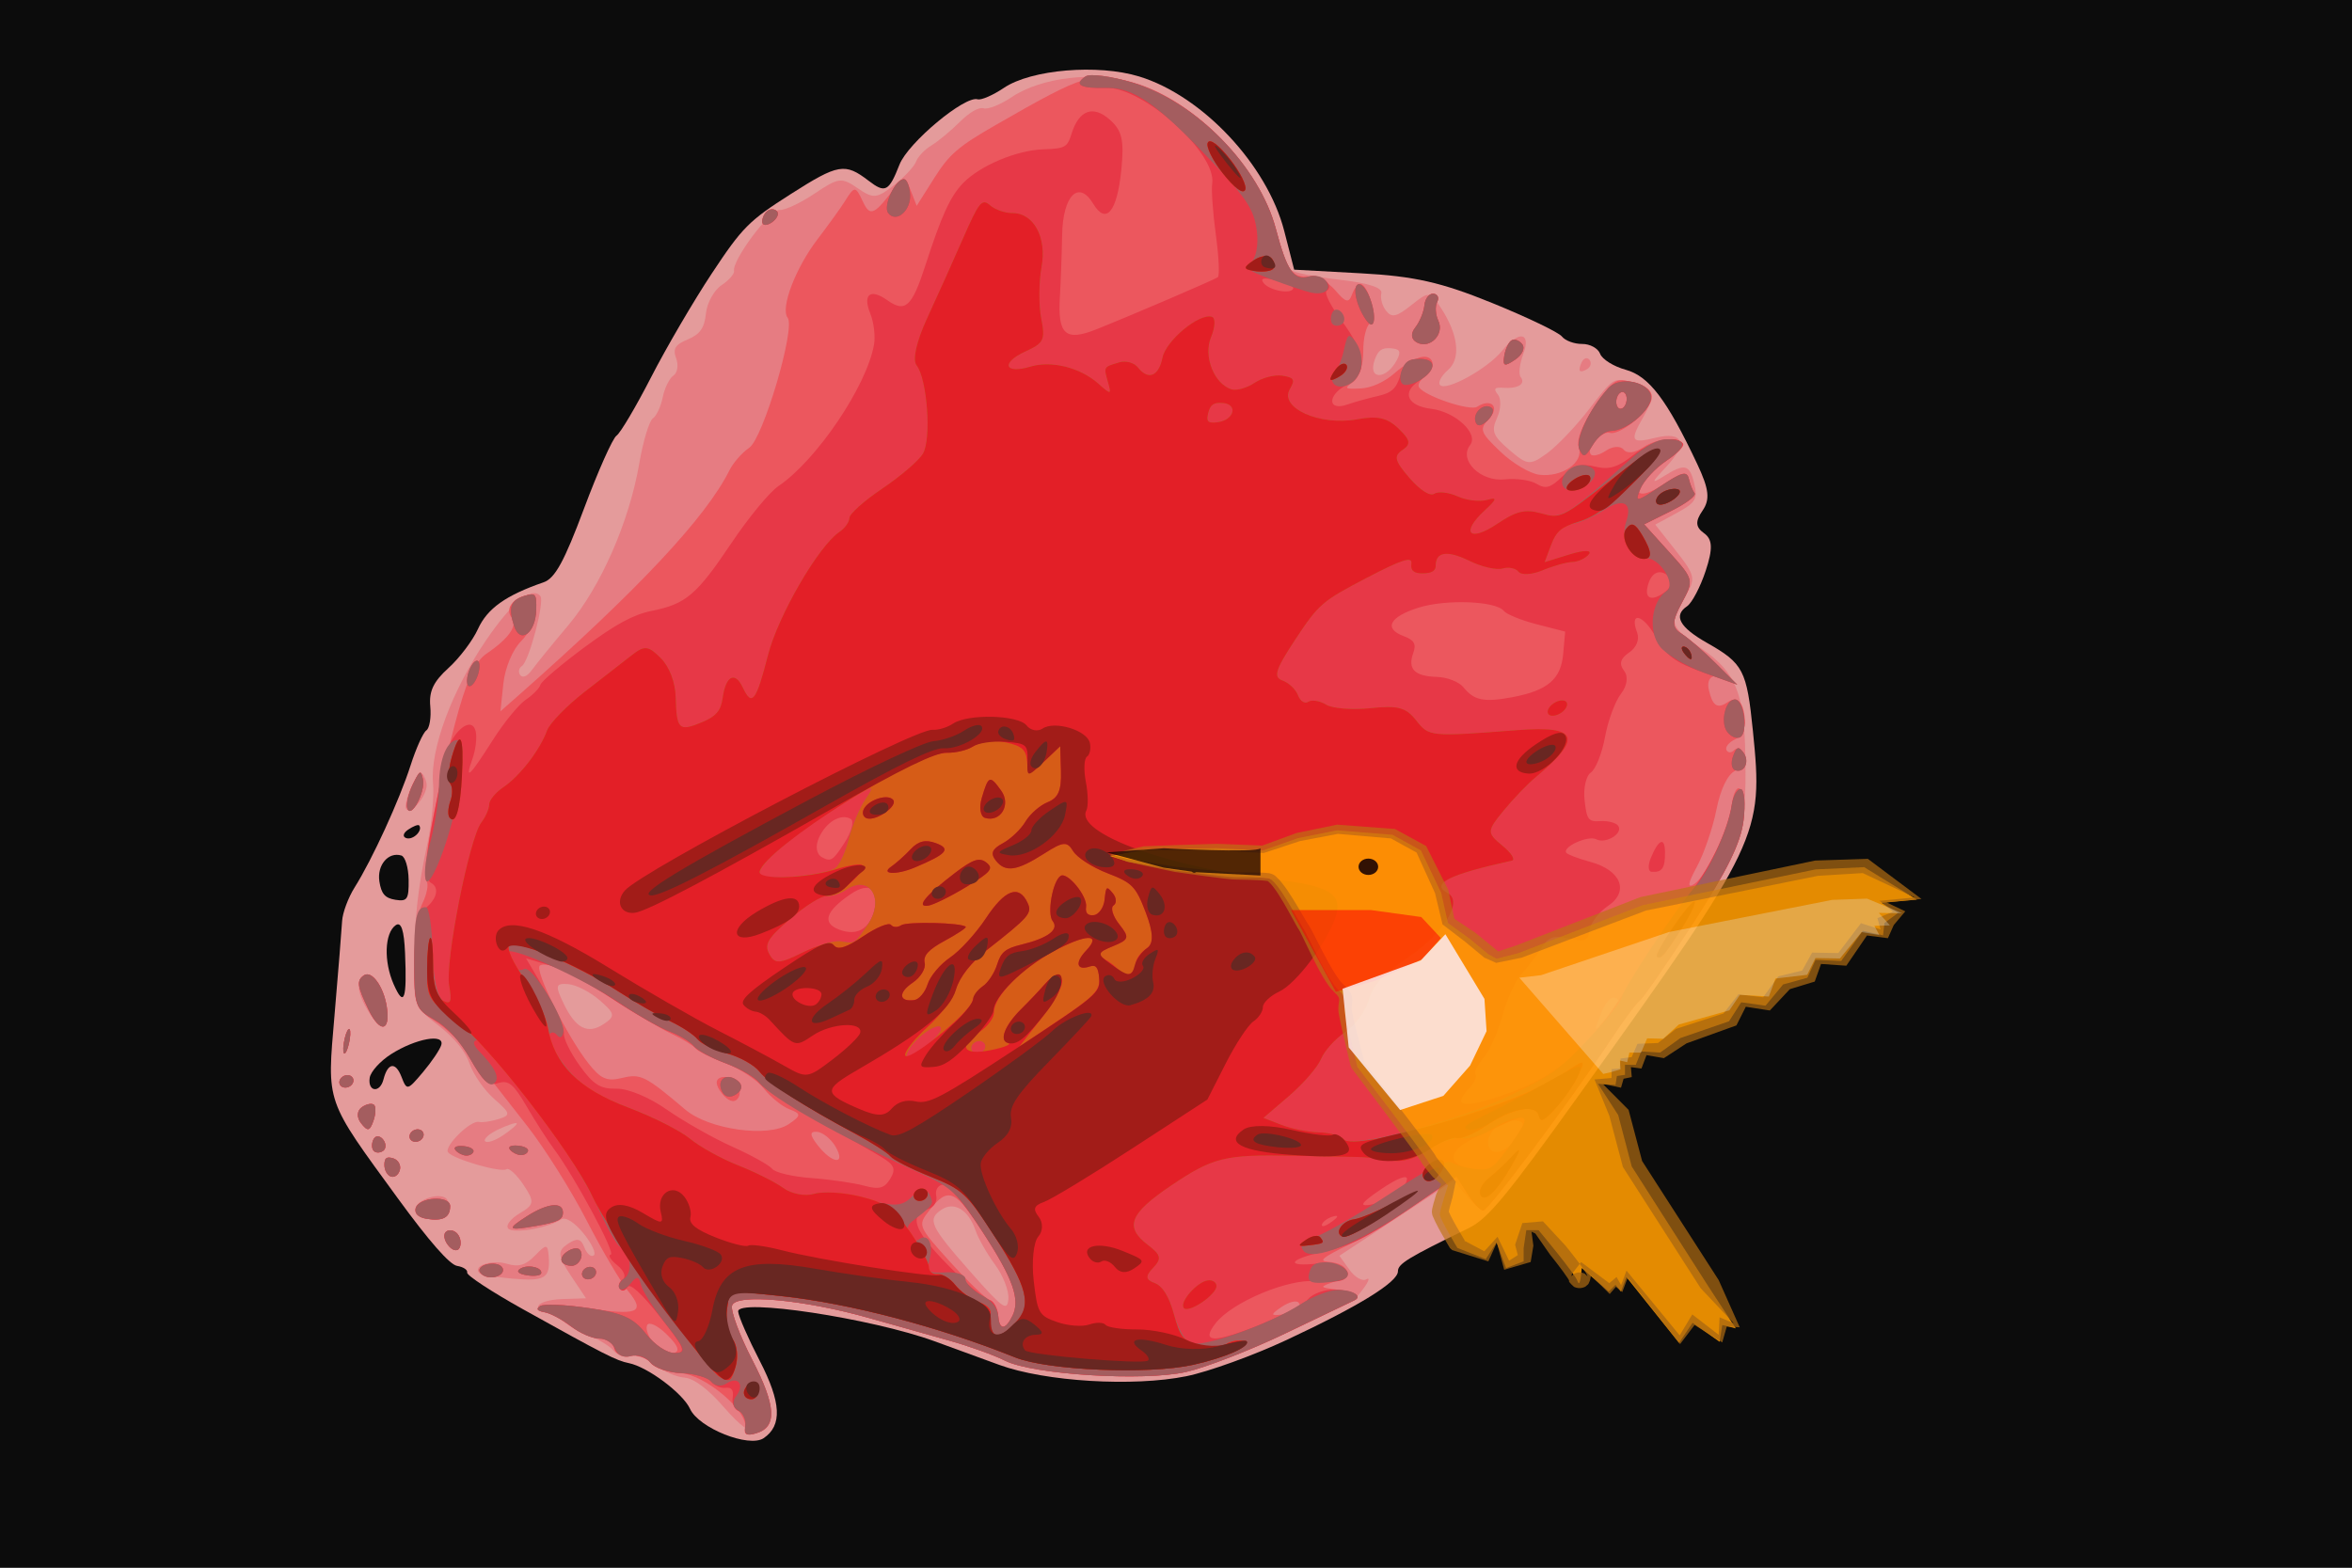 <?xml version="1.0" encoding="UTF-8"?>
<svg version="1.1" viewBox="0 0 600 400" xmlns="http://www.w3.org/2000/svg">
<rect x="0" y="0" width="600" height="400" fill="#333333" stroke="none"/>
<rect x="-10.423" y="-14.246" width="627.08" height="431.26" fill-opacity=".758" stroke-width="0"/>
<g transform="matrix(1.525 -1.027 .952 1.208 1438.9 -278.92)">
<path d="m-685.36-68.766c-4.95-0.938-11.294-2.879-14.097-4.313-6.726-3.442-15.907-12.374-19.477-18.95-1.576-2.904-3.845-7.079-5.04-9.279-4.907-9.027-17.864-24.339-18.902-22.337-0.382 0.736-1.23 4.7-1.885 8.81-1.234 7.738-3.093 11.028-6.234 11.028-2.457 0-6.218-7.42-5.519-10.887 0.564-2.797-1.022-9.73-2.74-11.979-1.166-1.526-1.927-3.424-6.941-17.303-1.921-5.318-3.243-9.92-2.937-10.226 0.306-0.306 0.07-1.142-0.524-1.858-0.704-0.848-0.933-5.99-0.658-14.774 0.647-20.664 0.349-19.612 8.818-31.15 4.168-5.678 8.205-11.227 8.971-12.332 0.766-1.105 2.691-2.675 4.278-3.491 4.351-2.235 12.421-7.886 16.638-11.651 2.064-1.843 4.19-3.35 4.724-3.35s1.659-1.33 2.5-2.955c1.143-2.21 2.473-3.116 5.276-3.594 2.061-0.351 5.027-1.541 6.59-2.643 2.788-1.967 5.944-2.065 11.205-0.348 1.577 0.514 4.047-0.958 10.734-6.396 4.778-3.885 9.215-7.064 9.86-7.064 0.645 0 4.613-2.184 8.817-4.853s11.221-6.579 15.592-8.687c7.282-3.513 8.573-3.815 15.412-3.609 7.844 0.236 8.665 0.693 9.688 5.4 0.719 3.307 1.277 3.38 4.774 0.63 2.81-2.21 13.088-3.475 14.158-1.743 0.293 0.475 2.031 0.863 3.862 0.863 4.576 0 12.327 5.411 15.758 11 5.235 8.528 6.375 24.097 2.546 34.776l-2.25 6.276 7.001 6.724c5.571 5.35 7.971 8.669 11.75 16.244 2.612 5.236 4.749 10.244 4.749 11.128 0 0.884 0.706 2.193 1.569 2.91 0.863 0.716 1.366 2.079 1.118 3.028-0.248 0.949 0.387 3.003 1.411 4.564 2.009 3.063 1.935 7.965-0.298 19.693-0.865 4.543-1.63 6.078-3.437 6.902-1.725 0.786-2.183 1.623-1.776 3.244 0.412 1.64-0.351 2.975-3.054 5.348-1.981 1.74-4.276 3.163-5.099 3.163-2.324 0-2.629 2.196-0.962 6.92 2.188 6.2 1.994 7.434-2.579 16.409-7.837 15.381-8.669 15.946-49.866 33.857-17.172 7.466-21.099 8.828-24.027 8.331-9.213-1.563-10.801-1.648-11.442-0.611-0.918 1.485-7.264 1.181-18.058-0.864zm-67-119.24c1.402-1.298-2.214-3.268-6.247-3.404-1.786-0.06-3.763 0.512-4.393 1.271-1.45 1.747-0.234 3.106 1.356 1.515 1.921-1.921 2.866-1.361 2.198 1.301-0.608 2.424-0.542 2.457 2.731 1.363 1.845-0.616 3.804-1.538 4.354-2.047zm3.962-16.051c1.877-3.268 2.308-4.74 1.383-4.719-1.898 0.044-4.451 3.876-5.319 7.983-0.89 4.211 0.128 3.366 3.936-3.264zm8.001-13.81c-1.082-1.751-3.5-0.952-4.631 1.53-0.864 1.897-0.826 2.832 0.166 4.027 1.137 1.369 1.517 1.185 3.169-1.53 1.032-1.698 1.616-3.51 1.296-4.027zm4.537-2.499c0-0.243-0.702-0.441-1.559-0.441s-1.276 0.457-0.931 1.016c0.571 0.924 2.49 0.48 2.49-0.575z" fill="#e49b9b"/>
<path d="m-684.98-69.798c-5.292-0.94-11.669-2.7-14.172-3.911-5.495-2.66-16.97-13.877-18.786-18.364-0.72-1.78-2.685-5.356-4.365-7.947-1.681-2.591-4.728-7.316-6.773-10.5-5.59-8.705-12.542-15.93-13.962-14.509-0.634 0.634-1.742 4.854-2.462 9.376-1.316 8.272-3.046 11.563-5.567 10.596-0.908-0.348-1.444-2.598-1.608-6.739-0.156-3.947-0.8-6.77-1.764-7.734-0.835-0.835-1.786-2.853-2.112-4.484-0.326-1.631-1.204-3.2-1.951-3.486-0.747-0.287-1.358-1.321-1.358-2.3s-0.672-3.068-1.494-4.643-1.497-3.625-1.5-4.555c-3e-3 -0.93-0.464-1.974-1.022-2.319s-0.753-1.055-0.43-1.577c0.324-0.523 1.787-3.3e-4 3.266 1.167l2.68 2.116 0.305-4.598c0.257-3.879 0.627-4.598 2.367-4.598 1.569 0 1.937 0.478 1.539 2-0.288 1.1-0.143 2 0.321 2 0.464 0 0.819-1.8 0.788-4-0.033-2.381-0.534-4-1.238-4-2.148 0-6.566-2.478-6.574-3.688-4e-3 -0.662 1.141-1.105 2.588-1 2.327 0.169 2.622-0.2 2.846-3.562 0.138-2.062-0.094-3.75-0.514-3.75-0.917 0-4.928-6.309-4.928-7.752 0-1.211 5.276-2.385 5.997-1.334 0.276 0.402 1.349 1.045 2.383 1.427 1.694 0.627 1.82 0.314 1.267-3.14-0.337-2.11-0.187-5.322 0.333-7.137 0.616-2.148 0.579-5.015-0.106-8.208-1.002-4.672-0.895-5.157 2.236-10.132 4.161-6.611 7.367-10.805 12.279-16.061 2.14-2.29 4.743-5.794 5.785-7.786 2.565-4.907 10.01-10.99 18.054-14.751 6.088-2.846 9.77-3.243 9.77-1.053 0 1.181-6.837 7.926-8.033 7.926-0.532 0-0.967 0.498-0.967 1.107 0 0.675 0.683 0.813 1.75 0.353 0.963-0.415 4.45-1.657 7.75-2.762 6.901-2.309 15.578-8.595 21.735-15.745 2.346-2.724 4.758-4.953 5.36-4.953 0.602-2.7e-4 1.909-0.9 2.905-2.001s2.363-2 3.038-2 1.478-0.956 1.784-2.124c0.431-1.65 1.08-1.992 2.905-1.534 1.75 0.439 2.822-0.039 4.201-1.876 1.019-1.357 2.876-2.466 4.128-2.466 1.252 0 2.427-0.359 2.61-0.797 0.7-1.675 9.265-5.171 10.251-4.185 0.54 0.54 2.904 0.982 5.254 0.982 3.974 0 4.332 0.226 5.138 3.25 0.782 2.932 1.194 3.223 4.21 2.971 1.839-0.153 3.845-0.695 4.458-1.203 0.613-0.509 1.994-0.872 3.068-0.807 1.075 0.065 3.374-0.207 5.109-0.605 1.92-0.44 3.411-0.309 3.809 0.335 0.36 0.582 2.157 1.059 3.993 1.059 5.002 0 11.404 4.13 14.761 9.524 4.999 8.031 6.276 23.277 2.782 33.217-1.1 3.13-2 6.191-2 6.802 0 0.611 2.019 3.311 4.487 5.998 2.95 3.213 4.149 5.225 3.5 5.873-0.543 0.543-0.987 1.83-0.987 2.862 0 1.514 0.626 1.815 3.25 1.56 3.148-0.306 3.242-0.206 2.988 3.175-0.397 5.292-2.168 8.839-4.586 9.184-1.184 0.169-2.152 0.757-2.152 1.307 0 1.476 6.579 2.2 9.712 1.069 3.62-1.307 4.845 0.151 2.038 2.427-1.238 1.003-2.25 2.315-2.25 2.914 0 1.437-1.305 1.385-2.8-0.11-0.933-0.933-1.2-0.835-1.2 0.443 0 0.904-0.946 2.306-2.102 3.116-1.787 1.252-1.998 2.086-1.411 5.566 0.646 3.823 0.9 4.084 3.852 3.956 1.738-0.076 5.525-1.063 8.415-2.195 5.188-2.031 5.272-2.033 6.718-0.122 2.189 2.894 1.847 4.347-1.466 6.232-3.645 2.074-3.707 2.563-0.506 4.021 3.63 1.654 3.084 3.828-1.25 4.979-3.087 0.82-3.293 1.014-1.167 1.099 3.473 0.139 3.88 0.74 2.671 3.944-0.89 2.357-1.483 2.672-4.391 2.333l-3.363-0.393v5.584c0 5.166-0.22 5.697-2.937 7.102-4.099 2.119-4.263 2.668-2.654 8.848 1.669 6.407 0.799 10.001-4.569 18.882-6.427 10.633-8.182 12.212-20.171 18.154-6.268 3.107-11.824 5.648-12.346 5.648-0.522 0-3.396 1.181-6.386 2.625-9.894 4.777-28.31 12.335-28.819 11.827-0.275-0.275-0.526-1.938-0.559-3.696l-0.059-3.196-19-0.236-0.106 2.838c-0.059 1.561 0.391 2.87 1 2.908 0.609 0.039 0.206 0.457-0.894 0.93s-2.225 0.828-2.5 0.79c-0.275-0.038-4.83-0.839-10.121-1.778zm-25.779-36.453c0.055-2.232 0.423-5.184 0.818-6.559 0.996-3.467 0.183-6-1.927-6-2.446 0-2.674 1.191-2.19 11.458 0.374 7.944 0.579 8.743 1.811 7.059 0.764-1.045 1.434-3.726 1.488-5.958zm-40.1-63.942c0-0.211-1.125-0.598-2.5-0.861s-2.5-0.09-2.5 0.383c0 0.474 1.125 0.861 2.5 0.861s2.5-0.173 2.5-0.383zm19.664-9.297c-0.329-2.024-1.255-4.338-2.059-5.142-1.282-1.282-1.545-1.015-2.143 2.173-0.872 4.65-0.079 6.65 2.637 6.65 1.933 0 2.099-0.39 1.565-3.681zm142.33-14.293c1.16-0.733 1.225-1.21 0.292-2.142-0.932-0.932-1.54-0.916-2.731 0.072-2.589 2.148-0.496 3.926 2.438 2.071zm-175.83 44.637c-1.737-1.792-3.158-3.575-3.158-3.961 0-1.526 2.593-0.584 3.825 1.389 0.98 1.57 1.927 1.936 3.793 1.468 2.232-0.56 2.378-0.422 1.429 1.352-1.721 3.216-2.565 3.181-5.889-0.249zm-4.158-10.604c0-1.133 0.45-2.059 1-2.059s1 0.648 1 1.441-0.45 1.719-1 2.059-1-0.309-1-1.441zm0.064-5.482c-0.68-0.819-0.972-1.917-0.649-2.439 0.926-1.498 4.718-0.063 4.383 1.659-0.419 2.158-2.27 2.545-3.734 0.781zm-0.385-9.288c-0.301-0.487-0.183-1.474 0.262-2.194 0.615-0.995 0.986-1.022 1.547-0.115 0.406 0.657 0.288 1.644-0.262 2.194-0.559 0.559-1.241 0.61-1.547 0.115zm199.32-0.73c0-0.243 0.45-0.719 1-1.059s1-0.141 1 0.441-0.45 1.059-1 1.059-1-0.198-1-0.441zm-194-2.559c0-0.55 0.45-1 1-1s1 0.45 1 1-0.45 1-1 1-1-0.45-1-1zm-5-1.941c0-0.518 0.45-1.219 1-1.559s1 0.084 1 0.941c0 0.857-0.45 1.559-1 1.559s-1-0.423-1-0.941zm1-4.937c0-1.22 0.638-2.122 1.5-2.122 0.825 0 1.5 0.395 1.5 0.878 0 0.483-0.675 1.438-1.5 2.122-1.253 1.04-1.5 0.896-1.5-0.878zm1-7.122c0-0.55 0.45-1 1-1s1 0.45 1 1-0.45 1-1 1-1-0.45-1-1zm4-5.5c0.685-0.825 1.47-1.5 1.745-1.5s-0.06 0.675-0.745 1.5-1.47 1.5-1.745 1.5 0.06-0.675 0.745-1.5zm5.396-1.85c0.334-3.723 1.242-5.65 2.663-5.65 1.295 0 1.18 3.38-0.22 6.453-1.622 3.561-2.8 3.173-2.443-0.803zm21.604-24.687c0-0.938 4.18-4.116 4.713-3.583 0.184 0.184 0.067 1.029-0.259 1.879-0.636 1.657-4.454 3.119-4.454 1.705z" fill="#e67c82"/>
<path d="m-684.98-69.798c-5.292-0.94-11.669-2.7-14.172-3.911-5.495-2.66-16.97-13.877-18.786-18.364-0.72-1.78-2.685-5.356-4.365-7.947-1.681-2.591-4.728-7.316-6.773-10.5-5.59-8.705-12.542-15.93-13.962-14.509-0.634 0.634-1.742 4.854-2.462 9.376-1.377 8.657-3.035 11.568-5.949 10.449-1.181-0.453-1.417-0.998-0.729-1.685 1.864-1.864 0.272-11.196-2.324-13.621-1.297-1.211-2.357-3.138-2.357-4.281 0-1.143-0.711-2.352-1.581-2.686-0.934-0.358-1.385-1.353-1.103-2.432 0.263-1.004-0.122-2.323-0.855-2.931-0.733-0.608-1.638-2.537-2.012-4.287-0.374-1.75-1.133-3.743-1.687-4.431-0.684-0.849-0.663-1.25 0.066-1.25 0.59 0 2.751 2.008 4.803 4.462 4.987 5.966 6.178 6.301 6.094 1.716-0.037-2.023 0.661-8.179 1.552-13.679 0.89-5.5 1.629-13.825 1.643-18.5 0.013-4.675 0.035-10.975 0.049-14s-0.48-7.141-1.097-9.146c-1.045-3.396-0.865-4.062 2.623-9.713 2.06-3.337 4.816-6.769 6.126-7.627 1.309-0.858 2.381-2.071 2.381-2.696 0-1.439 7.446-9.972 16.5-18.908 5.136-5.069 7.71-6.909 9.668-6.91 3.65-6.6e-4 5.832-0.954 5.832-2.548 0-1.783 1.468-2.594 3.372-1.863 1.398 0.537 1.4 0.829 0.017 2.94-0.845 1.289-2.821 2.627-4.393 2.972-1.614 0.355-4.039 2.177-5.574 4.19l-2.717 3.562 3.397-0.528c22.078-3.434 35.766-7.13 42.37-11.438 1.085-0.708 2.941-1.287 4.125-1.287 2.325 0 15.403-12.204 15.403-14.373 0-1.996 5.107-6.105 10-8.047 2.475-0.982 5.281-2.189 6.236-2.683 2.462-1.272 2.544-1.199 1.979 1.758-0.53 2.773 0.109 2.877 5.086 0.832 1.554-0.638 1.707-0.368 1.12 1.973l-0.681 2.713 4.324-2.206c3.71-1.893 5.325-2.119 11.38-1.596 14.142 1.222 15.176 1.613 18.607 7.036 5.177 8.182 6.506 23.211 2.949 33.332-2.409 6.854-2.47 8.196-0.439 9.68 0.858 0.628 1.602 2.588 1.652 4.356 0.074 2.607 0.351 3 1.464 2.077 0.755-0.626 1.571-0.939 1.815-0.696 0.858 0.858-1.15 6.342-2.322 6.342-0.653 0-2.076 1.462-3.163 3.25s-2.771 3.264-3.741 3.282c-1.589 0.029-1.565 0.186 0.235 1.571 1.233 0.949 3.183 1.355 5.086 1.058 1.697-0.265 3.667-0.122 4.378 0.317 1.548 0.957 0.507 3.022-1.523 3.022-0.793 0-1.441 0.431-1.441 0.959 0 1.946 3.538 7.993 4.691 8.017 2.28 0.047 2.502 2.161 0.288 2.74-2.03 0.531-2.171 1.014-1.631 5.57 0.325 2.744 1.349 5.827 2.277 6.852 2.27 2.509 5.996 2.423 6.67-0.154 0.311-1.191 2.439-2.862 5.196-4.082 4.511-1.995 4.716-2.003 6.057-0.233 1.729 2.282 1.813 3.991 0.244 4.96-1.927 1.191-6.173 1.373-6.841 0.293-0.701-1.134-3.951-0.159-3.951 1.186 0 0.491 0.9 0.893 2 0.893 1.111 0 2 0.667 2 1.5 0 0.899 0.922 1.5 2.3 1.5 2.275 0 4.7 1.651 4.7 3.2 0 0.44-1.313 0.8-2.918 0.8-1.605 0-3.63 0.273-4.5 0.607-2.802 1.075-1.686 2.393 2.025 2.393 2.878 0 3.484 0.32 3 1.582-0.334 0.87-0.607 2-0.607 2.512 0 0.529-1.769 0.647-4.1 0.274l-4.1-0.656 0.35 6.152c0.345 6.052 0.296 6.186-3.004 8.192-2.708 1.647-3.223 2.464-2.676 4.242 0.373 1.211 0.852 4.452 1.064 7.202s0.146 4.213-0.147 3.25c-0.664-2.178-1.978-2.258-2.78-0.168-0.96 2.502-0.721 3.418 0.893 3.418 1.766 0 1.91 1.365 0.437 4.118-0.585 1.093-1.822 1.858-2.75 1.701-0.928-0.157-1.754 0.157-1.837 0.698-0.083 0.541 0.29 0.859 0.828 0.707 0.538-0.152 0.814 0.523 0.614 1.5-0.226 1.101-1.075 1.651-2.233 1.447-1.175-0.207-3.203 1.149-5.464 3.654-1.977 2.191-5.17 4.925-7.095 6.076-2.355 1.408-2.905 2.094-1.683 2.096 2.011 4e-3 8.248-4.261 10.865-7.43 3.117-3.774 3.09-0.697-0.028 3.239-2.284 2.883-6.054 5.368-14.484 9.546-6.268 3.107-11.824 5.648-12.346 5.648-0.522 0-3.396 1.181-6.386 2.625-10.144 4.898-28.316 12.329-28.848 11.797-0.291-0.291-0.396-2.076-0.233-3.967l0.296-3.438-6.326 0.242c-3.479 0.133-8.576-0.133-11.326-0.591-4.06-0.676-4.765-0.591-3.75 0.45 2.122 2.177 1.54 4.107-1 3.317-2.171-0.676-2.189-0.632-0.5 1.261 1.84 2.062 2.262 3.4 1 3.164-0.412-0.077-5.08-0.909-10.371-1.849zm4.122-3.011c0-0.55-1.012-0.993-2.25-0.985-1.819 0.012-1.963 0.201-0.75 0.985 1.939 1.253 3 1.253 3 0zm38.992-2.974c1.113-0.704 1.203-1.231 0.356-2.079-1.584-1.584-4.757-0.776-5.16 1.314-0.372 1.93 2.29 2.354 4.803 0.765zm21.09-8.026c0.505 0 0.918-0.45 0.918-1 0-1.448-1.336-1.23-3.559 0.582-1.776 1.447-1.786 1.532-0.109 1 1.008-0.32 2.245-0.582 2.75-0.582zm-92.481-13.765c2.199-1.469 3.203-4.905 3.902-13.359 0.779-9.417 0.296-10.51-3.936-8.901-2.562 0.974-2.595 1.113-2.143 9.007 0.252 4.41 0.731 8.459 1.064 8.997 0.333 0.539 0.119 1.889-0.476 3-1.097 2.05-0.412 2.591 1.589 1.255zm-39.41-29.727c-0.224-1.921-0.809-3.244-1.299-2.941-1.039 0.642-1.201 4.791-0.225 5.766 1.428 1.428 1.915 0.524 1.524-2.825zm33.887-13.83c-0.771-0.771-1.078-0.214-1.078 1.955 0 3.948 1.403 5.36 1.828 1.841 0.18-1.495-0.157-3.203-0.75-3.796zm-1.043-5.612c-0.569-1.064-1.035-3.433-1.035-5.265 0-1.832-0.9-5.01-2-7.062-1.1-2.052-2-4.228-2-4.834 0-0.606-0.618-2.521-1.374-4.254s-2.184-6.076-3.174-9.651c-2.03-7.333-4.104-12-5.331-12-0.995 0-3.121 12.239-3.121 17.964 0 3.358 0.433 4.276 2.451 5.196 2.392 1.09 2.709 1.87 4.155 10.242 0.851 4.926 6.63 11.598 10.046 11.598 2.082 0 2.275-0.27 1.384-1.934zm-6.035-8.566c0-1.689 0.458-2.514 1.25-2.25 0.688 0.229 1.25 1.242 1.25 2.25s-0.562 2.021-1.25 2.25c-0.792 0.264-1.25-0.561-1.25-2.25zm159-12.618c0-0.55-0.45-0.722-1-0.382s-1 1.068-1 1.618 0.45 0.722 1 0.382 1-1.068 1-1.618zm-190 25.118c0-0.55 0.45-1 1-1s1 0.45 1 1-0.45 1-1 1-1-0.45-1-1zm-0.361-2.694c-1.126-1.126-0.686-2.306 0.861-2.306 0.825 0 1.5 0.423 1.5 0.941 0 1.261-1.562 2.164-2.361 1.365zm-5.619-2.782c-0.789-0.95-0.865-1.524-0.202-1.524 1.209 0 2.618 1.897 1.924 2.591-0.252 0.252-1.027-0.228-1.723-1.067zm-4.561-3.591c-0.363-0.587-0.419-1.307-0.126-1.6 0.716-0.716 2.667 0.546 2.667 1.726 0 1.278-1.726 1.193-2.541-0.126zm9.773-2.383c-3.526-1.948-3.527-2.274-7e-3 -2.159 3.284 0.108 5.071 1.319 4.149 2.81-0.626 1.012-1.333 0.901-4.143-0.651zm-11.232-5.492c0-1.133 0.45-2.059 1-2.059s1 0.648 1 1.441-0.45 1.719-1 2.059-1-0.309-1-1.441zm-0.035-5.601c-0.819-0.987-0.934-1.889-0.319-2.504 1.287-1.287 4.896 1.36 3.948 2.894-0.969 1.568-2.105 1.446-3.629-0.391zm15.702-0.124c-0.367-0.367-0.667-1.132-0.667-1.7 0-0.627 0.466-0.568 1.183 0.15 0.651 0.651 0.951 1.416 0.667 1.7-0.284 0.284-0.817 0.217-1.183-0.15zm-6-5c-0.367-0.367-0.667-1.132-0.667-1.7 0-0.627 0.466-0.568 1.183 0.15 0.651 0.651 0.951 1.416 0.667 1.7-0.284 0.284-0.817 0.217-1.183-0.15zm-9.988-4.044c-0.301-0.487-0.183-1.474 0.262-2.194 0.615-0.995 0.986-1.022 1.547-0.115 0.406 0.657 0.288 1.644-0.262 2.194-0.559 0.559-1.241 0.61-1.547 0.115zm5.321-3.289c0-0.55 0.45-1 1-1s1 0.45 1 1-0.45 1-1 1-1-0.45-1-1zm-5-1.941c0-0.518 0.45-1.219 1-1.559s1 0.084 1 0.941c0 0.857-0.45 1.559-1 1.559s-1-0.423-1-0.941zm1-4.937c0-1.22 0.638-2.122 1.5-2.122 0.825 0 1.5 0.395 1.5 0.878 0 0.483-0.675 1.438-1.5 2.122-1.253 1.04-1.5 0.896-1.5-0.878zm191 0.378c0.685-0.825 1.64-1.5 2.122-1.5 0.483 0 0.878 0.675 0.878 1.5 0 0.862-0.902 1.5-2.122 1.5-1.773 0-1.918-0.247-0.878-1.5zm-190-7.5c0-0.55 0.45-1 1-1s1 0.45 1 1-0.45 1-1 1-1-0.45-1-1zm181.64-2.489c-0.378-0.986 0.048-1.833 1.124-2.237 0.953-0.358 2.259-1.352 2.901-2.211s1.53-1.199 1.971-0.758c0.442 0.442 0.305 1.116-0.303 1.498-0.608 0.383-1.275 1.591-1.482 2.684-0.468 2.465-3.386 3.174-4.212 1.023zm-177.64-3.011c0.685-0.825 1.47-1.5 1.745-1.5s-0.06 0.675-0.745 1.5-1.47 1.5-1.745 1.5 0.06-0.675 0.745-1.5zm5.586-2.25c0.792-4.389 1.197-5.25 2.473-5.25 1.295 0 1.18 3.38-0.22 6.453-1.722 3.781-3.027 3.084-2.253-1.203zm21.603-24.317c0.231-0.694 1.418-1.924 2.636-2.733 2.003-1.33 2.155-1.311 1.577 0.192-0.782 2.037-4.867 4.5-4.214 2.541zm89.311-47.933c0.34-0.55 1.042-1 1.559-1s0.941 0.45 0.941 1-0.702 1-1.559 1-1.281-0.45-0.941-1z" fill="#ec575e"/>
<path d="m-684.98-69.798c-5.292-0.94-11.669-2.7-14.172-3.911-5.495-2.66-16.97-13.877-18.786-18.364-0.72-1.78-2.685-5.356-4.365-7.947-1.681-2.591-4.728-7.316-6.773-10.5-5.59-8.705-12.542-15.93-13.962-14.509-0.634 0.634-1.742 4.854-2.462 9.376-1.367 8.593-3.041 11.565-5.894 10.47-1.349-0.518-1.448-0.94-0.491-2.093 0.659-0.794 0.896-1.934 0.527-2.532s-0.162-1.703 0.462-2.455c0.78-0.94 0.807-1.57 0.086-2.015-0.577-0.356-1.049-1.357-1.049-2.224 0-0.867-1.125-2.619-2.5-3.893s-2.5-3.216-2.5-4.315-0.745-2.415-1.655-2.924c-0.955-0.534-1.403-1.582-1.059-2.477 0.327-0.853-0.024-2.065-0.781-2.693-0.757-0.628-1.682-2.574-2.056-4.323-0.374-1.75-1.133-3.743-1.687-4.431-0.681-0.845-0.668-1.25 0.038-1.25 0.575 0 2.877 2.138 5.116 4.75 3.332 3.888 4.072 5.499 4.078 8.878 4e-3 2.442 0.619 4.636 1.506 5.372 1.311 1.088 1.5 0.278 1.5-6.437 0-4.866-0.366-7.455-1-7.063-0.55 0.34-1 0.141-1-0.441s0.502-1.059 1.117-1.059c0.648 0 0.919-1.036 0.644-2.47-0.26-1.358-0.17-2.283 0.2-2.054 0.666 0.411 2.79-14.198 2.905-19.976 0.033-1.65 0.334-5.364 0.669-8.254 0.504-4.346 0.321-5.364-1.06-5.894-1.394-0.535-1.56-1.521-1.002-5.981 0.422-3.374 0.214-6.594-0.564-8.745-1.163-3.216-1.008-3.757 2.794-9.765 2.214-3.498 4.649-6.372 5.411-6.387 2.329-0.044 3.83-1.457 3.224-3.034-0.354-0.922 1.382-3.692 4.524-7.218 2.804-3.147 6.204-6.959 7.554-8.471 2.816-3.154 6.945-3.86 5.85-1-0.368 0.963-1.592 2.522-2.719 3.467-2.83 2.372-1.874 2.194 3.871-0.721 2.706-1.373 5.893-2.496 7.083-2.496s2.477-0.313 2.86-0.696 4.006-0.871 8.051-1.085c5.376-0.285 8.181 0.037 10.421 1.196 4.387 2.268 6.316 2.015 14.598-1.915 4.057-1.925 8.572-3.5 10.034-3.5 6.376 0 18.284-5.59 22.65-10.634 0.889-1.026 1.91-3.104 2.269-4.616 0.814-3.428 2.2-3.542 3.026-0.25 0.849 3.382 2.125 3.157 7.092-1.25 6.158-5.465 8.719-7.263 11.254-7.902 3.353-0.845 8.689 0.428 11.691 2.789 2.448 1.925 2.786 1.962 4.43 0.474 2.86-2.588 4.838-1.987 5.394 1.639 0.402 2.621-0.197 4.17-3.092 8-4.069 5.384-6.406 6.181-5.967 2.035 0.497-4.691-2.601-3.971-6.082 1.414-1.707 2.64-4.209 6.376-5.559 8.301-3.53 5.031-3.276 6.734 1.179 7.908 5.088 1.341 17.022 4.092 17.748 4.092 0.323 0 1.865-2.703 3.428-6.007 1.562-3.304 3.373-6.648 4.023-7.431 3.127-3.768 0.798-19.758-3.361-23.074-2.863-2.283-3.29-3.488-1.237-3.488 0.743 0 2.806 2.342 4.586 5.204 5.303 8.532 6.654 23.32 3.064 33.536-2.392 6.805-2.498 8.854-0.5 9.621 1.54 0.591 2.131 3.638 0.706 3.638-0.437 0-0.852 2.438-0.921 5.419-0.166 7.07-1.624 9.803-5.016 9.394-3.013-0.363-4.319 1.901-1.602 2.778 1.008 0.325 2.841 1.074 4.073 1.664 1.787 0.856 2.643 0.709 4.231-0.729 1.623-1.468 2.27-1.57 3.499-0.55 1.969 1.635 1.037 3.025-2.029 3.025-2.82 0-3.281 2.414-0.953 4.987 2.384 2.635 3.073 7.861 1.134 8.605-2.595 0.996-2.06 6.075 0.839 7.975 1.354 0.887 2.743 2.499 3.087 3.583 0.497 1.567 1.203 1.844 3.442 1.353 2.216-0.487 3.157-0.132 4.415 1.664 1.248 1.781 2.378 2.216 5.147 1.977 3.396-0.293 6.448 1.117 6.448 2.979 0 0.483-1.489 0.878-3.309 0.878s-4.182 0.661-5.25 1.468c-1.804 1.364-1.632 1.47 2.416 1.5 3.555 0.026 4.245 0.323 3.75 1.614-0.334 0.87-0.607 2-0.607 2.512 0 0.529-1.769 0.647-4.1 0.274l-4.1-0.656 0.35 6.152c0.345 6.052 0.296 6.186-3.004 8.192-2.708 1.647-3.223 2.464-2.676 4.242 0.373 1.211 0.909 4.452 1.19 7.202l0.512 5-2.7-4.917c-2.201-4.009-2.59-5.716-2.106-9.25 0.594-4.332-0.67-6.111-1.657-2.333-0.313 1.197-1.364 2-2.617 2-1.435 0-2.094 0.636-2.094 2.025 0 1.196-0.947 2.385-2.312 2.904-1.272 0.483-3.733 2.497-5.469 4.475-1.737 1.978-3.813 3.596-4.615 3.596s-2.183 1.455-3.071 3.234c-1.45 2.906-1.457 3.348-0.073 4.36 0.847 0.619 1.54 1.639 1.54 2.266 0 1.567-2.946 1.443-3.558-0.149-0.51-1.329-4.448-2.126-4.436-0.899 4e-3 0.378 0.837 1.947 1.852 3.487 2.627 3.985 1.733 7.701-1.853 7.701-1.518 0-3.35 0.71-4.07 1.578-1.174 1.415-1.488 1.341-3.038-0.714-1.488-1.973-2.054-2.131-4.063-1.141-1.284 0.633-3.245 1.403-4.359 1.71s-3.589 2.072-5.5 3.923-4.487 3.682-5.725 4.071c-1.238 0.389-2.25 1.075-2.25 1.524s-0.9 1.051-2 1.339c-3.476 0.909-2.187 2.378 3.716 4.234 8 2.516 13.661 1.32 26.284-5.553 3.025-1.647 7.525-3.738 10-4.647 5.009-1.84 10.624-5.552 13.182-8.715 0.925-1.144 1.992-1.769 2.371-1.391s-0.7 2.443-2.398 4.587c-2.284 2.883-6.054 5.368-14.484 9.546-6.268 3.107-11.824 5.648-12.346 5.648-0.522 0-3.396 1.181-6.386 2.625-10.144 4.898-28.316 12.329-28.848 11.797-0.291-0.291-0.402-2.014-0.245-3.828l0.284-3.299-8.37 0.053c-6.533 0.041-9.29-0.403-12.564-2.022-4.576-2.264-5.702-1.544-1.694 1.082 2.498 1.637 3.432 4.592 1.452 4.592-0.576 0-2.039-1.066-3.25-2.369-2.695-2.899-10.91-4.882-14.528-3.507-1.69 0.643-2.172 1.279-1.486 1.965 1.527 1.527 11.553 3.956 13.633 3.303 1.032-0.324 2.657 0.184 3.75 1.173 1.935 1.751 2.581 3.557 1.178 3.295-0.412-0.077-5.08-0.909-10.371-1.849zm44.516-7.049c0.877-0.835-0.34-1.238-7.183-2.379-3.969-0.662-5.18 1.264-2.651 4.217 1.59 1.857 1.94 1.89 5.321 0.501 1.99-0.818 4.021-1.87 4.513-2.339zm-17.895-2.963c0.376-0.608-1.07-0.994-3.691-0.985-3.151 0.011-3.906 0.276-2.809 0.985 1.963 1.268 5.716 1.268 6.5 0zm-11.312-1.683c-0.722-0.289-1.584-0.253-1.917 0.079-0.332 0.332 0.258 0.569 1.312 0.525 1.165-0.048 1.402-0.285 0.604-0.604zm-43.587-16.082c2.285-1.526 3.27-5.112 3.951-14.39 0.455-6.195 0.342-9.792-0.32-10.201-0.562-0.347-1.298 0.087-1.635 0.966-0.337 0.879-1.252 1.353-2.032 1.054-3.03-1.163-3.611 2.406-2.205 13.542 0.257 2.038 0.752 4.166 1.1 4.729 0.348 0.563 0.146 1.933-0.449 3.045-1.097 2.05-0.412 2.591 1.589 1.255zm-0.618-33.983c-0.484-1.514-2.252-6.555-3.931-11.204s-3.051-9.38-3.051-10.515c0-1.135-0.9-3.742-2-5.794-1.1-2.052-2-4.451-2-5.331 0-0.88-0.631-2.794-1.403-4.254s-2.343-5.981-3.493-10.048-2.942-8.739-3.983-10.384l-1.893-2.991-0.725 6.384c-0.399 3.511-1.119 6.873-1.599 7.469s-0.956 3.254-1.057 5.905c-0.147 3.897 0.24 5.162 2.025 6.607 1.3 1.052 2.828 4.176 3.715 7.595 0.829 3.194 2.611 8.224 3.96 11.178 1.349 2.954 2.453 6.006 2.453 6.783s1.573 2.986 3.497 4.909c1.923 1.923 4.219 4.599 5.102 5.947 1.273 1.943 1.984 2.248 3.434 1.472 1.47-0.787 1.656-1.518 0.949-3.731zm-11.792-24.002c0.425-2.207 2.204-2.159 2.633 0.071 0.197 1.023-0.32 1.679-1.323 1.679-1.03 0-1.52-0.655-1.31-1.75zm129.59 17.838 2.153-2.912-2.465-3.632c-1.356-1.998-2.465-4.221-2.465-4.94 0-2.089-5.292-6.993-9.007-8.346-3.977-1.448-5.676-0.402-4.107 2.529 0.821 1.535 0.726 2.289-0.407 3.23-2.015 1.672-1.857 3.33 0.521 5.483 1.1 0.995 2.007 2.753 2.015 3.905 0.021 2.812 0.926 4.005 4.485 5.91 4.422 2.366 6.859 2.044 9.277-1.227zm18.223-0.421c0-2.075-1.184-2.759-2.658-1.536-1.938 1.609-1.649 2.869 0.658 2.869 1.1 0 2-0.6 2-1.333zm-115.57-28.238c2.464-2.464 1.938-4.431-1.179-4.413-4.253 0.024-5.685 1.303-4.318 3.857 1.35 2.522 3.33 2.722 5.497 0.556zm5.289-14.777c-0.576-1.73-3.018-1.884-5.149-0.325-1.133 0.828-1.647 2.024-1.282 2.978 0.555 1.446 0.898 1.451 3.713 0.046 1.706-0.851 2.929-2.066 2.718-2.699zm92.884-34.809c-1.1-1.57-1.602-1.81-1.602-0.765 0 1.605 2.071 4.185 2.785 3.47 0.23-0.23-0.302-1.448-1.183-2.706zm-9.92 116.51c-0.358-0.358 0.129-1.244 1.083-1.968 2.547-1.934 3.427-1.662 2.002 0.619-1.317 2.11-2.019 2.416-3.086 1.349zm17.898-6.219c-0.307-0.497 0.112-1.459 0.931-2.139 1.211-1.005 1.489-0.944 1.489 0.328 0 1.867-1.631 3.088-2.42 1.811zm2.42-6.007c0-2.06 2.668-4.788 3.687-3.769 0.867 0.867-1.389 5.647-2.665 5.647-0.562 0-1.021-0.845-1.021-1.878zm-172-31.122c0-0.55 0.45-1 1-1s1 0.45 1 1-0.45 1-1 1-1-0.45-1-1zm-0.361-2.694c-1.126-1.126-0.686-2.306 0.861-2.306 0.825 0 1.5 0.423 1.5 0.941 0 1.261-1.562 2.164-2.361 1.365zm-5.619-2.782c-0.789-0.95-0.865-1.524-0.202-1.524 1.209 0 2.618 1.897 1.924 2.591-0.252 0.252-1.027-0.228-1.723-1.067zm-4.561-3.591c-0.363-0.587-0.419-1.307-0.126-1.6 0.716-0.716 2.667 0.546 2.667 1.726 0 1.278-1.726 1.193-2.541-0.126zm9.773-2.383c-3.526-1.948-3.527-2.274-7e-3 -2.159 3.284 0.108 5.071 1.319 4.149 2.81-0.626 1.012-1.333 0.901-4.143-0.651zm-11.232-5.492c0-1.133 0.45-2.059 1-2.059s1 0.648 1 1.441-0.45 1.719-1 2.059-1-0.309-1-1.441zm192.16-4.672c0.342-1.775 4.48-4.626 8.411-5.794 2.637-0.784 5.531 3.701 3.621 5.611-1.488 1.488-5.344 1.825-6.881 0.601-0.757-0.602-1.966-0.527-3.339 0.208-1.853 0.992-2.105 0.904-1.811-0.626zm9.836-3.505c0-0.55-0.45-0.722-1-0.382s-1 1.068-1 1.618 0.45 0.722 1 0.382 1-1.068 1-1.618zm-202.04 2.576c-0.819-0.987-0.934-1.889-0.319-2.504 1.287-1.287 4.896 1.36 3.948 2.894-0.969 1.568-2.105 1.446-3.629-0.391zm15.702-0.124c-0.367-0.367-0.667-1.132-0.667-1.7 0-0.627 0.466-0.568 1.183 0.15 0.651 0.651 0.951 1.416 0.667 1.7-0.284 0.284-0.817 0.217-1.183-0.15zm-6-5c-0.367-0.367-0.667-1.132-0.667-1.7 0-0.627 0.466-0.568 1.183 0.15 0.651 0.651 0.951 1.416 0.667 1.7-0.284 0.284-0.817 0.217-1.183-0.15zm-9.988-4.044c-0.301-0.487-0.183-1.474 0.262-2.194 0.615-0.995 0.986-1.022 1.547-0.115 0.406 0.657 0.288 1.644-0.262 2.194-0.559 0.559-1.241 0.61-1.547 0.115zm5.321-3.289c0-0.55 0.45-1 1-1s1 0.45 1 1-0.45 1-1 1-1-0.45-1-1zm178.22-0.154c0.521-1.563 2.697-1.817 2.961-0.345 0.098 0.55-0.628 1.155-1.615 1.345-1.15 0.222-1.633-0.137-1.346-1zm-183.22-1.786c0-0.518 0.45-1.219 1-1.559s1 0.084 1 0.941c0 0.857-0.45 1.559-1 1.559s-1-0.423-1-0.941zm1-4.937c0-1.22 0.638-2.122 1.5-2.122 0.825 0 1.5 0.395 1.5 0.878 0 0.483-0.675 1.438-1.5 2.122-1.253 1.04-1.5 0.896-1.5-0.878zm191 0.378c0.685-0.825 1.64-1.5 2.122-1.5 0.483 0 0.878 0.675 0.878 1.5 0 0.862-0.902 1.5-2.122 1.5-1.773 0-1.918-0.247-0.878-1.5zm-190-7.5c0-0.55 0.45-1 1-1s1 0.45 1 1-0.45 1-1 1-1-0.45-1-1zm181.64-2.489c-0.378-0.986 0.048-1.833 1.124-2.237 0.953-0.358 2.259-1.352 2.901-2.211s1.53-1.199 1.971-0.758c0.442 0.442 0.305 1.116-0.303 1.498-0.608 0.383-1.275 1.591-1.482 2.684-0.468 2.465-3.386 3.174-4.212 1.023zm-177.64-3.011c0.685-0.825 1.47-1.5 1.745-1.5s-0.06 0.675-0.745 1.5-1.47 1.5-1.745 1.5 0.06-0.675 0.745-1.5zm5.586-2.25c0.792-4.389 1.197-5.25 2.473-5.25 1.295 0 1.18 3.38-0.22 6.453-1.722 3.781-3.027 3.084-2.253-1.203zm168.43-2.3c0.025-2.64 1.205-5.95 2.122-5.95 0.496 0 0.611 1.238 0.254 2.75-0.75 3.182-2.397 5.4-2.376 3.2zm-146.82-22.017c0.231-0.694 1.418-1.924 2.636-2.733 2.003-1.33 2.155-1.311 1.577 0.192-0.782 2.037-4.867 4.5-4.214 2.541zm17.811-12.433c0.685-0.825 1.695-1.5 2.245-1.5 0.558 0 0.45 0.663-0.245 1.5-0.685 0.825-1.695 1.5-2.245 1.5-0.558 0-0.45-0.663 0.245-1.5zm9.545-2.75c0.948-3.139 1.861-3.915 3.75-3.19 1.49 0.572 1.495 0.831 0.052 3.033-2.069 3.157-4.742 3.268-3.802 0.157zm76.455-22.215c0-1.502 3.776-4.093 4.667-3.202 0.272 0.272-7e-3 1.434-0.621 2.581-1.277 2.387-4.046 2.812-4.046 0.621zm-14.5-10.535c0.34-0.55 1.042-1 1.559-1s0.941 0.45 0.941 1-0.702 1-1.559 1-1.281-0.45-0.941-1z" fill="#e73847"/>
<path d="m-684.98-69.798c-5.292-0.94-11.669-2.7-14.172-3.911-5.495-2.66-16.97-13.877-18.786-18.364-0.72-1.78-2.685-5.356-4.365-7.947-1.681-2.591-4.728-7.316-6.773-10.5-5.59-8.705-12.542-15.93-13.962-14.509-0.634 0.634-1.742 4.854-2.462 9.376-1.367 8.593-3.041 11.565-5.894 10.47-1.299-0.498-1.429-0.964-0.56-2.01 0.621-0.749 0.871-2.035 0.555-2.859-0.326-0.848 0.1-1.757 0.983-2.095 1.989-0.763 2.03-2.66 0.058-2.66-0.825 0-1.5-0.736-1.5-1.635s-1.125-2.678-2.5-3.952-2.5-3.252-2.5-4.396c0-1.143-0.711-2.352-1.581-2.686-0.934-0.358-1.385-1.353-1.103-2.432 0.263-1.004-0.122-2.323-0.855-2.931-0.733-0.608-1.638-2.537-2.012-4.287-0.374-1.75-1.133-3.743-1.687-4.431-0.681-0.845-0.668-1.25 0.038-1.25 0.575 0 2.877 2.138 5.116 4.75 3.332 3.888 4.072 5.499 4.078 8.878 4e-3 2.442 0.619 4.636 1.506 5.372 1.305 1.083 1.5 0.46 1.5-4.796 0-3.322 0.303-6.831 0.674-7.796 0.519-1.353 0.29-1.608-1-1.113-0.92 0.353-1.674 0.206-1.674-0.326 0-0.533 0.645-0.969 1.433-0.969 1.466 0 3.061-3.375 2.24-4.741-0.251-0.417 0.153-3.684 0.898-7.259 1.94-9.31 2.987-33.537 1.49-34.463-0.776-0.48-1.095 0.061-0.957 1.621 0.349 3.932-0.05 5.841-1.219 5.841-0.768 0-0.902-1.708-0.43-5.485 0.437-3.498 0.243-6.707-0.534-8.857-1.142-3.158-0.977-3.765 2.601-9.562 3.915-6.343 5.184-7.724 6.18-6.727 0.313 0.313-1.089 3.352-3.115 6.753-2.177 3.655-3.429 6.837-3.061 7.781 0.474 1.215 0.945 0.838 1.968-1.576 1.528-3.605 14.912-18.474 17.559-19.507 0.958-0.374 2.04-1.161 2.404-1.75 0.364-0.589 1.739-1.07 3.055-1.07 2.741 0 7.219-1.748 9.645-3.764 0.911-0.757 4.286-1.59 7.5-1.849s6.968-0.566 8.344-0.68c2.149-0.178 2.545 0.256 2.817 3.096 0.195 2.031-0.479 4.652-1.75 6.807-2.67 4.525-2.612 5.036 0.662 5.858 2.09 0.525 3.122 0.199 4.41-1.392 2.275-2.809 3.687-2.617 3.106 0.424-0.672 3.515 0.257 3.156 5.565-2.151 4.487-4.487 14.896-10.346 18.382-10.348 0.93-4.3e-4 1.969-0.451 2.309-1.001s3.096-1 6.125-1 6.378-0.466 7.442-1.036c2.192-1.173 6.933-9.919 6.933-12.789 0-1.151 2.054-3.321 5.25-5.544 2.888-2.009 7.725-5.451 10.75-7.648 4.903-3.562 5.534-3.786 5.81-2.062 0.171 1.064 0.958 2.472 1.75 3.129 2.362 1.96 1.707 6.577-1.443 10.165-1.586 1.807-3.585 4.966-4.443 7.021-1.43 3.423-1.816 3.685-4.617 3.125-3.674-0.735-4.236 1.24-0.731 2.572 2.837 1.079 5.36 4.748 5.952 8.656 0.417 2.752 0.482 2.788 1.198 0.66 0.849-2.52 0.771-2.476 2.943-1.643 0.87 0.334 1.582 1.432 1.582 2.441 0 2.75 1.512 3.149 3.521 0.928 1.853-2.048 7.873-2.765 8.925-1.064 0.31 0.502-0.531 1.74-1.87 2.75-2.487 1.877-3.681 6.741-2.23 9.088 0.425 0.687 1.815 1.249 3.091 1.249 1.275 0 2.915 0.719 3.644 1.597 1.116 1.345 1.063 1.744-0.336 2.526-2.833 1.586 0.064 7.92 4.786 10.463 2.51 1.352 3.385 2.562 3.68 5.093 0.313 2.679 0.038 3.32-1.42 3.32-1.5 0-1.778 0.764-1.637 4.5 0.102 2.689 0.644 4.5 1.348 4.5 0.648 0 1.696 1.138 2.329 2.528 0.634 1.39 1.943 2.841 2.91 3.223 1.4 0.553 1.163 0.802-1.159 1.222-4.617 0.835-4.459 3.027 0.219 3.027 3.177 0 4.31 0.522 5.683 2.618 1.825 2.786 2.237 2.807 14.779 0.771 2.364-0.384 4.317-0.152 5.25 0.622 2.367 1.964 1.743 2.989-1.823 2.989-1.82 0-4.182 0.661-5.25 1.468-1.804 1.364-1.632 1.47 2.416 1.5 3.555 0.026 4.245 0.323 3.75 1.614-0.334 0.87-0.607 2-0.607 2.512 0 0.529-1.769 0.647-4.1 0.274l-4.1-0.656 0.35 6.152c0.345 6.052 0.296 6.186-3.004 8.192-2.708 1.647-3.223 2.464-2.676 4.242 0.373 1.211 0.909 4.452 1.19 7.202l0.512 5-2.587-4.704c-1.423-2.587-2.587-6.075-2.587-7.75 0-3.235 2.975-7.046 5.5-7.046 1.718 0 2.14-5.486 0.5-6.5-1.703-1.052-1.103-4.967 1.043-6.804 2.463-2.109 1.748-3.696-1.667-3.696-1.379 0-3.335-0.443-4.348-0.985-1.37-0.733-2.419-0.517-4.101 0.844l-2.259 1.83 3.417 1.257c1.879 0.691 2.839 1.479 2.133 1.75-0.706 0.271-1.831 0.063-2.5-0.463-0.669-0.526-2.454-1.252-3.966-1.614-1.512-0.361-2.75-1.275-2.75-2.031 0-0.756-0.661-1.627-1.468-1.937s-2.135-2.158-2.949-4.107c-1.491-3.568-2.915-4.432-4.113-2.495-0.442 0.716-1.1 0.674-2.071-0.133-0.992-0.823-1.115-1.553-0.406-2.407 0.777-0.937-0.676-1.455-6.161-2.198-6.837-0.925-7.457-0.836-13.048 1.871-4.79 2.32-5.702 3.143-4.958 4.472 0.501 0.896 0.693 2.465 0.426 3.487-0.267 1.022-0.014 1.858 0.563 1.858 0.577 0 1.34 0.917 1.696 2.038 0.356 1.121 2.411 3.206 4.567 4.633 3.242 2.146 3.92 3.164 3.92 5.889 0 3.494 0.049 3.545 10.323 10.844 6.974 4.955 6.395 7.093-2.203 8.129-1.441 0.174-4.307 0.91-6.37 1.636-3.554 1.252-3.716 1.496-3.115 4.704 0.349 1.861 0.236 3.19-0.251 2.953-8.126-3.958-10.921-4.384-9.813-1.499 1.002 2.611-3.796 5.17-9.797 5.225-4.474 0.041-6.237 0.533-8.064 2.25-1.334 1.253-3.626 2.198-5.334 2.198-1.647 0-3.868 0.66-4.936 1.467s-4.061 1.763-6.653 2.124l-4.712 0.657 1.359 2.629c0.748 1.446 2.305 3.485 3.462 4.531 1.156 1.046 2.102 2.498 2.102 3.226 0 2.046 13.67 7.955 21.724 9.39 6.396 1.14 7.973 1.084 13.762-0.482 3.596-0.973 6.755-2.121 7.02-2.55 0.579-0.937 13.957-7.418 17.495-8.476 3.01-0.9 8.862-5.037 11.182-7.906 0.925-1.144 1.992-1.769 2.371-1.391s-0.7 2.443-2.398 4.587c-2.284 2.883-6.054 5.368-14.484 9.546-6.268 3.107-11.824 5.648-12.346 5.648-0.522 0-3.396 1.181-6.386 2.625-10.144 4.898-28.316 12.329-28.848 11.797-0.291-0.291-0.401-2.025-0.243-3.853l0.286-3.323-7.816 0.078c-8.68 0.087-15.316-1.651-15.316-4.011 0-1.191 0.61-1.359 2.75-0.756 1.512 0.426 6.77 0.835 11.683 0.908 6.695 0.099 9.05 0.485 9.402 1.538 0.258 0.773 1.188 2.156 2.067 3.073 1.491 1.556 1.898 1.539 6.071-0.258 3.469-1.494 4.142-2.135 3-2.857-0.81-0.512-2.655-0.938-4.1-0.947-1.445-8e-3 -3.188-0.69-3.872-1.515s-2.769-1.5-4.632-1.5c-2.26 0-3.966-0.716-5.128-2.15-0.957-1.183-2.415-2.745-3.24-3.471s-3.975-3.522-7-6.212c-7.279-6.473-8.808-7.167-15.812-7.167-6.983 0-8.709 1.354-7.682 6.028 0.574 2.612 0.352 3.196-1.388 3.651-1.599 0.418-1.861 0.932-1.152 2.258 0.601 1.124 0.427 3.145-0.506 5.853-0.784 2.275-1.159 4.83-0.834 5.676 0.684 1.783 10.208 4.83 15.471 4.951 1.978 0.045 4.341 0.7 5.25 1.455 1.693 1.406 2.247 3.238 0.903 2.988-0.412-0.077-5.08-0.909-10.371-1.849zm-28.278-27.777c2.241-1.496 3.23-4.979 3.921-13.813 0.651-8.326 0.509-9.501-1.75-14.491-5.427-11.986-9.771-24.173-9.771-27.411 0-1.127-0.9-3.729-2-5.781-1.1-2.052-2-4.451-2-5.331 0-0.88-0.624-2.794-1.387-4.254-0.763-1.46-2.127-5.354-3.033-8.654-1.813-6.607-6.65-17.391-7.831-17.458-0.412-0.023-0.75 0.858-0.75 1.958s0.482 2 1.072 2c1.262 0 0.219 10.943-1.186 12.45-0.549 0.588-0.886 0.47-0.886-0.309 0-0.692-0.398-1.013-0.885-0.712-0.487 0.301-0.887 2.915-0.89 5.809-4e-3 4.055 0.767 6.72 3.358 11.613 1.85 3.493 3.664 7.993 4.032 10 0.367 2.007 1.704 5.674 2.97 8.149 1.266 2.475 2.61 5.77 2.985 7.323 0.388 1.605 1.653 3.192 2.931 3.678 1.236 0.47 3.542 2.911 5.123 5.423 2.338 3.715 3.296 4.473 5.126 4.053 2.046-0.469 2.675 0.246 2 2.273-0.253 0.759-0.843 0.927-4 1.135-1.808 0.119-2.529 3.115-0.75 3.115 1.511 0 1.2 1.943-0.599 3.742-1.466 1.466-1.412 1.741 0.644 3.291 1.234 0.931 1.95 2.166 1.592 2.745-0.358 0.579-0.198 2.245 0.356 3.703 0.683 1.796 0.674 3.272-0.028 4.584-1.057 1.974-0.339 2.487 1.635 1.169zm-12.41-57.985c0.425-2.207 2.204-2.159 2.633 0.071 0.197 1.023-0.32 1.679-1.323 1.679-1.03 0-1.52-0.655-1.31-1.75zm32.81 17.75c0-0.55-0.45-1-1-1s-1 0.45-1 1 0.45 1 1 1 1-0.45 1-1zm-3.5-6c0.792-1.282-3.517-1.282-5.5 0-1.141 0.738-0.737 0.973 1.691 0.985 1.755 8e-3 3.469-0.435 3.809-0.985zm0.934-21.152c4.133-1.883 4.646-6.848 0.707-6.848-0.958 0-2.17-0.429-2.693-0.953-0.547-0.547-3.08-0.65-5.95-0.241-4.135 0.589-5.052 1.095-5.314 2.93-0.271 1.896 0.272 2.313 3.731 2.866 2.226 0.356 4.561 1.266 5.189 2.022 1.376 1.658 1.202 1.649 4.33 0.223zm5.35-13.6c1.494-1.513 3.841-3.283 5.216-3.932 2.37-1.119 2.266-1.194-2-1.428-8.881-0.488-16 0.444-16 2.095 0 1.195 7.025 6.017 8.766 6.017 0.716 0 2.524-1.238 4.018-2.752zm78.416-25.448c-0.933-0.933-1.476-0.924-2.442 0.042-0.989 0.989-0.94 1.428 0.242 2.158 2.005 1.239 3.822-0.578 2.2-2.2zm-64.759 130.77c-1.52-1.122-1.679-1.698-0.734-2.658 0.953-0.966 1.533-0.955 2.75 0.055 1.623 1.347 2.112 4.035 0.734 4.035-0.445 0-1.682-0.645-2.75-1.433zm-17.441-9.5c0-1.223 3.692-2.376 5.007-1.563 0.564 0.349 0.766 1.053 0.45 1.565-0.75 1.213-5.457 1.212-5.457-2e-3zm106.58-22.938c-0.307-0.497 0.112-1.459 0.931-2.139 1.211-1.005 1.489-0.944 1.489 0.328 0 1.867-1.631 3.088-2.42 1.811zm2.42-6.007c0-2.06 2.668-4.788 3.687-3.769 0.867 0.867-1.389 5.647-2.665 5.647-0.562 0-1.021-0.845-1.021-1.878zm-18-19.122c0-0.55 0.675-1 1.5-1s1.5 0.45 1.5 1-0.675 1-1.5 1-1.5-0.45-1.5-1zm-154-12c0-0.55 0.45-1 1-1s1 0.45 1 1-0.45 1-1 1-1-0.45-1-1zm-0.361-2.694c-1.126-1.126-0.686-2.306 0.861-2.306 0.825 0 1.5 0.423 1.5 0.941 0 1.261-1.562 2.164-2.361 1.365zm-5.619-2.782c-0.789-0.95-0.865-1.524-0.202-1.524 1.209 0 2.618 1.897 1.924 2.591-0.252 0.252-1.027-0.228-1.723-1.067zm-4.561-3.591c-0.363-0.587-0.419-1.307-0.126-1.6 0.716-0.716 2.667 0.546 2.667 1.726 0 1.278-1.726 1.193-2.541-0.126zm9.773-2.383c-3.526-1.948-3.527-2.274-7e-3 -2.159 3.284 0.108 5.071 1.319 4.149 2.81-0.626 1.012-1.333 0.901-4.143-0.651zm-11.232-5.492c0-1.133 0.45-2.059 1-2.059s1 0.648 1 1.441-0.45 1.719-1 2.059-1-0.309-1-1.441zm187.45-0.146c-0.945-1.529 1.106-3.299 2.987-2.577 0.862 0.331 1.567 1.29 1.567 2.133 0 1.748-3.535 2.093-4.554 0.444zm4.718-4.526c0.342-1.775 4.48-4.626 8.411-5.794 2.637-0.784 5.531 3.701 3.621 5.611-1.488 1.488-5.344 1.825-6.881 0.601-0.757-0.602-1.966-0.527-3.339 0.208-1.853 0.992-2.105 0.904-1.811-0.626zm9.836-3.505c0-0.55-0.45-0.722-1-0.382s-1 1.068-1 1.618 0.45 0.722 1 0.382 1-1.068 1-1.618zm-202.04 2.576c-0.819-0.987-0.934-1.889-0.319-2.504 1.287-1.287 4.896 1.36 3.948 2.894-0.969 1.568-2.105 1.446-3.629-0.391zm15.702-0.124c-0.367-0.367-0.667-1.132-0.667-1.7 0-0.627 0.466-0.568 1.183 0.15 0.651 0.651 0.951 1.416 0.667 1.7-0.284 0.284-0.817 0.217-1.183-0.15zm-6-5c-0.367-0.367-0.667-1.132-0.667-1.7 0-0.627 0.466-0.568 1.183 0.15 0.651 0.651 0.951 1.416 0.667 1.7-0.284 0.284-0.817 0.217-1.183-0.15zm-9.988-4.044c-0.301-0.487-0.183-1.474 0.262-2.194 0.615-0.995 0.986-1.022 1.547-0.115 0.406 0.657 0.288 1.644-0.262 2.194-0.559 0.559-1.241 0.61-1.547 0.115zm5.321-3.289c0-0.55 0.45-1 1-1s1 0.45 1 1-0.45 1-1 1-1-0.45-1-1zm178.22-0.154c0.521-1.563 2.697-1.817 2.961-0.345 0.098 0.55-0.628 1.155-1.615 1.345-1.15 0.222-1.633-0.137-1.346-1zm-183.22-1.786c0-0.518 0.45-1.219 1-1.559s1 0.084 1 0.941c0 0.857-0.45 1.559-1 1.559s-1-0.423-1-0.941zm1-4.937c0-1.22 0.638-2.122 1.5-2.122 0.825 0 1.5 0.395 1.5 0.878 0 0.483-0.675 1.438-1.5 2.122-1.253 1.04-1.5 0.896-1.5-0.878zm191 0.378c0.685-0.825 1.64-1.5 2.122-1.5 0.483 0 0.878 0.675 0.878 1.5 0 0.862-0.902 1.5-2.122 1.5-1.773 0-1.918-0.247-0.878-1.5zm-13.43-5.387c-0.301-0.488 0.122-1.443 0.941-2.122 1.182-0.981 1.796-0.981 2.978 0 1.812 1.504 1.068 3.009-1.489 3.009-1.035 0-2.129-0.399-2.43-0.887zm-176.57-2.113c0-0.55 0.45-1 1-1s1 0.45 1 1-0.45 1-1 1-1-0.45-1-1zm181.64-2.489c-0.378-0.986 0.048-1.833 1.124-2.237 0.953-0.358 2.259-1.352 2.901-2.211s1.53-1.199 1.971-0.758c0.442 0.442 0.305 1.116-0.303 1.498-0.608 0.383-1.275 1.591-1.482 2.684-0.468 2.465-3.386 3.174-4.212 1.023zm-12.643-2.011c0-0.825 0.432-1.5 0.961-1.5 0.529 0 1.879-0.985 3-2.189 1.779-1.909 2.039-1.965 2.039-0.434 0 2.908-1.948 5.623-4.035 5.623-1.081 0-1.965-0.675-1.965-1.5zm-165-1c0.685-0.825 1.47-1.5 1.745-1.5s-0.06 0.675-0.745 1.5-1.47 1.5-1.745 1.5 0.06-0.675 0.745-1.5zm5.586-2.25c0.792-4.389 1.197-5.25 2.473-5.25 1.295 0 1.18 3.38-0.22 6.453-1.722 3.781-3.027 3.084-2.253-1.203zm168.43-2.3c0.025-2.64 1.205-5.95 2.122-5.95 0.496 0 0.611 1.238 0.254 2.75-0.75 3.182-2.397 5.4-2.376 3.2zm-4.014-2.891c0-0.518 0.45-1.219 1-1.559s1 0.084 1 0.941c0 0.857-0.45 1.559-1 1.559s-1-0.423-1-0.941zm0.342-6.309c-0.497-0.688-1.93-3.163-3.186-5.5-1.884-3.506-2.014-4.25-0.743-4.25 0.847 0 2.347-1.688 3.332-3.75 1.516-3.173 1.684-5.213 1.096-13.25-0.981-13.398-2.173-18.056-5.246-20.507-2.869-2.288-3.299-3.493-1.244-3.493 0.743 0 2.806 2.342 4.586 5.204 5.303 8.532 6.654 23.32 3.064 33.536-2.392 6.805-2.498 8.854-0.5 9.621 0.825 0.317 1.5 1.265 1.5 2.107 0 1.85-1.416 2-2.658 0.281zm-147.34-0.974c0-0.761 1.624-2.935 3.609-4.83s4.704-5.155 6.043-7.244c2.359-3.681 4.861-5.523 5.98-4.404 0.98 0.98-4.323 7.782-10.039 12.876-3.076 2.742-5.593 4.363-5.593 3.602zm4.189-11.843c0.231-0.694 1.418-1.924 2.636-2.733 2.003-1.33 2.155-1.311 1.577 0.192-0.782 2.037-4.867 4.5-4.214 2.541zm17.811-12.433c0.685-0.825 1.695-1.5 2.245-1.5 0.558 0 0.45 0.663-0.245 1.5-0.685 0.825-1.695 1.5-2.245 1.5-0.558 0-0.45-0.663 0.245-1.5zm9.545-2.75c0.948-3.139 1.861-3.915 3.75-3.19 1.49 0.572 1.495 0.831 0.052 3.033-2.069 3.157-4.742 3.268-3.802 0.157zm76.455-22.215c0-1.502 3.776-4.093 4.667-3.202 0.272 0.272-7e-3 1.434-0.621 2.581-1.277 2.387-4.046 2.812-4.046 0.621zm-14.5-10.535c0.34-0.55 1.042-1 1.559-1s0.941 0.45 0.941 1-0.702 1-1.559 1-1.281-0.45-0.941-1z" fill="#a45d5f"/>
<path d="m-651.64-70.98c0.215-0.644 1.265-1.244 2.333-1.333 1.069-0.089 3.068-0.477 4.443-0.863 1.822-0.511 1.551-0.161-1 1.291-3.97 2.26-6.352 2.633-5.776 0.905zm-46.139-3.067c-5.665-2.745-16.361-12.738-18.776-17.543-5.685-11.312-13.449-22.863-20.311-30.219l-5.131-5.5-1.934 2.361c-1.064 1.298-1.934 3.366-1.934 4.595 0 1.229-0.891 3.04-1.979 4.025-1.864 1.687-2.018 1.69-2.642 0.064-0.942-2.454 0.264-29.908 1.619-36.876 1.579-8.119 1.683-31.034 0.169-37.378-1.179-4.943-1.112-5.416 1.308-9.25 1.403-2.222 2.776-4.04 3.05-4.04s-0.663 1.842-2.084 4.093c-1.533 2.428-2.321 4.767-1.938 5.75 0.508 1.304 0.933 0.981 1.991-1.516 1.528-3.605 14.912-18.474 17.559-19.507 0.958-0.374 2.04-1.161 2.404-1.75 0.364-0.589 1.739-1.07 3.055-1.07 2.741 0 7.219-1.748 9.645-3.764 0.911-0.757 4.286-1.59 7.5-1.849s6.968-0.566 8.344-0.68c2.149-0.178 2.545 0.256 2.817 3.096 0.195 2.031-0.479 4.652-1.75 6.807-2.67 4.525-2.612 5.036 0.662 5.858 2.09 0.525 3.122 0.199 4.41-1.392 2.275-2.809 3.687-2.617 3.106 0.424-0.672 3.515 0.257 3.156 5.565-2.151 4.487-4.487 14.896-10.346 18.382-10.348 0.93-4.3e-4 1.969-0.451 2.309-1.001s3.096-1 6.125-1 6.378-0.466 7.442-1.036c2.192-1.173 6.933-9.919 6.933-12.789 0-1.151 2.054-3.321 5.25-5.544 2.888-2.009 7.725-5.451 10.75-7.648 4.903-3.562 5.534-3.786 5.81-2.062 0.171 1.064 0.958 2.472 1.75 3.129 2.362 1.96 1.707 6.577-1.443 10.165-1.586 1.807-3.585 4.966-4.443 7.021-1.43 3.423-1.816 3.685-4.617 3.125-3.674-0.735-4.236 1.24-0.731 2.572 2.837 1.079 5.36 4.748 5.952 8.656 0.417 2.752 0.482 2.788 1.198 0.66 0.849-2.52 0.771-2.476 2.943-1.643 0.87 0.334 1.582 1.432 1.582 2.441 0 2.75 1.512 3.149 3.521 0.928 1.853-2.048 7.873-2.765 8.925-1.064 0.31 0.502-0.531 1.74-1.87 2.75-2.487 1.877-3.681 6.741-2.23 9.088 0.425 0.687 1.815 1.249 3.091 1.249 1.275 0 2.915 0.719 3.644 1.597 1.116 1.345 1.063 1.744-0.336 2.526-2.833 1.586 0.064 7.92 4.786 10.463 2.51 1.352 3.385 2.562 3.68 5.093 0.313 2.679 0.038 3.32-1.42 3.32-1.5 0-1.778 0.764-1.637 4.5 0.102 2.689 0.644 4.5 1.348 4.5 0.648 0 1.696 1.138 2.329 2.528 0.634 1.39 1.943 2.841 2.91 3.223 1.4 0.553 1.163 0.802-1.159 1.222-4.617 0.835-4.459 3.027 0.219 3.027 3.171 0 4.311 0.523 5.673 2.602 1.679 2.563 1.83 2.592 10.115 1.921 9.968-0.807 11.245 0.603 2.27 2.507-4.538 0.963-6.886 1.022-8.998 0.224-2.333-0.881-3.256-0.756-5.027 0.678l-2.169 1.756 3.417 1.257c1.879 0.691 2.839 1.479 2.133 1.75-0.706 0.271-1.831 0.063-2.5-0.463-0.669-0.526-2.454-1.252-3.966-1.614-1.512-0.361-2.75-1.275-2.75-2.031 0-0.756-0.661-1.627-1.468-1.937s-2.135-2.158-2.949-4.107c-1.491-3.568-2.915-4.432-4.113-2.495-0.442 0.716-1.1 0.674-2.071-0.133-0.992-0.823-1.115-1.553-0.406-2.407 0.777-0.937-0.676-1.455-6.161-2.198-6.837-0.925-7.457-0.836-13.048 1.871-4.79 2.32-5.702 3.143-4.958 4.472 0.501 0.896 0.693 2.465 0.426 3.487-0.267 1.022-0.014 1.858 0.563 1.858 0.577 0 1.34 0.917 1.696 2.038 0.356 1.121 2.411 3.206 4.567 4.633 3.242 2.146 3.92 3.164 3.92 5.889 0 3.494 0.049 3.545 10.323 10.844 6.974 4.955 6.395 7.093-2.203 8.129-1.441 0.174-4.307 0.91-6.37 1.636-3.554 1.252-3.716 1.496-3.115 4.704 0.349 1.861 0.236 3.19-0.251 2.953-8.126-3.958-10.921-4.384-9.813-1.499 1.002 2.611-3.796 5.17-9.797 5.225-4.474 0.041-6.237 0.533-8.064 2.25-1.334 1.253-3.626 2.198-5.334 2.198-1.647 0-3.868 0.66-4.936 1.467s-4.061 1.763-6.653 2.124l-4.712 0.657 1.359 2.629c0.748 1.446 2.305 3.485 3.462 4.531 1.156 1.046 2.102 2.499 2.102 3.228 0 2.842 22.013 11.365 29.353 11.365 4.014 0 4.049 0.03 1.838 1.579-1.24 0.868-3.631 1.974-5.313 2.456-2.482 0.712-2.954 0.606-2.506-0.564 0.726-1.893-2.342-3.471-6.748-3.471-1.929 0-3.785-0.45-4.125-1s-2.171-1-4.069-1c-2.325 0-4.019-0.702-5.191-2.15-0.957-1.183-2.415-2.745-3.24-3.471s-3.975-3.522-7-6.212c-7.279-6.473-8.808-7.167-15.812-7.167-6.983 0-8.709 1.354-7.682 6.028 0.574 2.612 0.352 3.196-1.388 3.651-1.599 0.418-1.861 0.932-1.152 2.258 0.604 1.129 0.413 3.186-0.56 6.01-1.32 3.832-1.312 4.549 0.08 6.673 0.858 1.309 2.197 2.38 2.977 2.38 0.78 0 1.696 0.45 2.036 1 1.026 1.66-2.725 1.034-7.415-1.239zm-15.457-22.36c3.034-0.814 4.105-3.887 4.884-14.009 0.639-8.305 0.513-9.232-1.914-14.037-1.429-2.83-2.598-5.746-2.598-6.481s-0.852-3.594-1.893-6.355c-3.325-8.815-5.117-14.949-5.119-17.519-9e-4 -1.375-0.896-3.85-1.988-5.5s-1.99-3.772-1.993-4.716c-4e-3 -0.944-0.649-3.194-1.434-5s-2.159-5.759-3.052-8.784c-2.225-7.533-6.803-17.04-8.02-16.653-0.55 0.175-1.094 2.874-1.209 5.998-0.115 3.124-0.846 7.137-1.625 8.918-2.496 5.706-1.93 11.351 1.855 18.483 1.885 3.551 3.727 8.099 4.094 10.106 0.367 2.007 1.704 5.674 2.97 8.149 1.266 2.475 2.61 5.77 2.985 7.323 0.378 1.562 1.651 3.191 2.848 3.646 1.191 0.453 3.366 2.558 4.833 4.677 2.238 3.233 2.623 4.749 2.387 9.409-0.155 3.056-0.594 6.062-0.976 6.681-0.383 0.619-0.238 1.408 0.321 1.753s1.016 1.756 1.016 3.135 0.492 3.425 1.093 4.548c0.79 1.476 0.79 2.344 0 3.134-1.243 1.243-1.472 3.7-0.343 3.679 0.412-8e-3 1.708-0.271 2.878-0.585zm-0.628-26.402c0-0.55 0.45-1 1-1s1 0.45 1 1-0.45 1-1 1-1-0.45-1-1zm21-15c0-0.55-0.45-1-1-1s-1 0.45-1 1 0.45 1 1 1 1-0.45 1-1zm-3.5-6c0.792-1.282-3.517-1.282-5.5 0-1.141 0.738-0.737 0.973 1.691 0.985 1.755 8e-3 3.469-0.435 3.809-0.985zm0.934-21.152c4.133-1.883 4.646-6.848 0.707-6.848-0.958 0-2.17-0.429-2.693-0.953-0.547-0.547-3.08-0.65-5.95-0.241-4.135 0.589-5.052 1.095-5.314 2.93-0.271 1.896 0.272 2.313 3.731 2.866 2.226 0.356 4.561 1.266 5.189 2.022 1.376 1.658 1.202 1.649 4.33 0.223zm5.35-13.6c1.494-1.513 3.841-3.283 5.216-3.932 2.37-1.119 2.266-1.194-2-1.428-8.881-0.488-16 0.444-16 2.095 0 1.195 7.025 6.017 8.766 6.017 0.716 0 2.524-1.238 4.018-2.752zm78.416-25.448c-0.933-0.933-1.476-0.924-2.442 0.042-0.989 0.989-0.94 1.428 0.242 2.158 2.005 1.239 3.822-0.578 2.2-2.2zm-58.657 126.27c-0.808-1.307 1.2-2.349 2.707-1.404 0.688 0.431 3.275 1.072 5.75 1.425 4.383 0.626 4.34 0.646-1.691 0.776-3.405 0.073-6.45-0.285-6.766-0.797zm14.082 0.223c-0.314-0.314-0.331-0.958-0.039-1.431 0.702-1.136 3.414-1.11 3.414 0.033 0 1.104-2.595 2.179-3.375 1.399zm-18.625-2.292c-1.282-0.828-1.246-0.972 0.25-0.985 0.963-8e-3 1.75 0.435 1.75 0.985 0 1.22-0.113 1.22-2 0zm-19-2.933c0-1.223 3.692-2.376 5.007-1.563 0.564 0.349 0.766 1.053 0.45 1.565-0.75 1.213-5.457 1.212-5.457-2e-3zm82-4.544c0-0.717 8.282-4.575 8.771-4.086 0.233 0.233-1.402 1.355-3.634 2.493-4.16 2.123-5.137 2.425-5.137 1.593zm-137.4-23.367c-0.346-0.56-0.142-1.319 0.454-1.687 1.538-0.95 2.53 0.351 1.246 1.635-0.718 0.718-1.278 0.735-1.7 0.052zm166.48-15.573c-0.043-1.054 0.193-1.645 0.525-1.312 0.332 0.332 0.368 1.195 0.079 1.917-0.319 0.798-0.556 0.561-0.604-0.604zm-20.079-4.583c0-0.55 0.675-1 1.5-1s1.5 0.45 1.5 1-0.675 1-1.5 1-1.5-0.45-1.5-1zm23.667-12.667c-1.238-1.238-0.678-5.115 0.821-5.69 1.149-0.441 1.414 0.105 1.163 2.397-0.359 3.282-0.974 4.303-1.984 3.293zm6.333-6.333c0-0.55 0.648-1 1.441-1s1.719 0.45 2.059 1-0.309 1-1.441 1-2.059-0.45-2.059-1zm-8.5-10c-0.34-0.55 0.309-1 1.441-1s2.059 0.45 2.059 1-0.648 1-1.441 1-1.719-0.45-2.059-1zm-16.5-37.393c0-0.216 0.675-0.652 1.5-0.969 0.825-0.317 1.5-0.14 1.5 0.393 0 0.533-0.675 0.969-1.5 0.969s-1.5-0.177-1.5-0.393zm-134-21.426c0-0.515 0.675-1.497 1.5-2.182s1.5-1.786 1.5-2.448 1.125-2.26 2.5-3.552c3.348-3.146 3.154-1.81-0.513 3.519-3.122 4.538-4.987 6.281-4.987 4.663zm135-0.681c-1.04-1.253-0.896-1.5 0.878-1.5 1.22 0 2.122 0.638 2.122 1.5 0 0.825-0.395 1.5-0.878 1.5-0.483 0-1.438-0.675-2.122-1.5zm5-16.382c0-2.75 0.45-5.278 1-5.618 0.616-0.381 1 1.303 1 4.382 0 2.75-0.45 5.278-1 5.618-0.616 0.381-1-1.303-1-4.382z" fill="#d65c17"/>
<path d="m-651.64-70.98c0.215-0.644 1.265-1.244 2.333-1.333 1.069-0.089 3.068-0.477 4.443-0.863 1.822-0.511 1.551-0.161-1 1.291-3.97 2.26-6.352 2.633-5.776 0.905zm-46.139-3.067c-5.665-2.745-16.361-12.738-18.776-17.543-5.685-11.312-13.449-22.863-20.311-30.219l-5.131-5.5-1.934 2.361c-1.064 1.298-1.934 3.366-1.934 4.595 0 1.229-0.891 3.04-1.979 4.025-1.864 1.687-2.018 1.69-2.642 0.064-0.942-2.454 0.264-29.908 1.619-36.876 1.579-8.119 1.683-31.034 0.169-37.378-1.179-4.943-1.112-5.416 1.308-9.25 1.403-2.222 2.776-4.04 3.05-4.04s-0.663 1.842-2.084 4.093c-1.533 2.428-2.321 4.767-1.938 5.75 0.508 1.304 0.933 0.981 1.991-1.516 1.528-3.605 14.912-18.474 17.559-19.507 0.958-0.374 2.04-1.161 2.404-1.75 0.364-0.589 1.739-1.07 3.055-1.07 2.741 0 7.219-1.748 9.645-3.764 0.911-0.757 4.286-1.59 7.5-1.849s6.968-0.566 8.344-0.68c2.149-0.178 2.545 0.256 2.817 3.096 0.195 2.031-0.479 4.652-1.75 6.807-2.67 4.525-2.612 5.036 0.662 5.858 2.09 0.525 3.122 0.199 4.41-1.392 2.275-2.809 3.687-2.617 3.106 0.424-0.672 3.515 0.257 3.156 5.565-2.151 4.487-4.487 14.896-10.346 18.382-10.348 0.93-4.3e-4 1.969-0.451 2.309-1.001s3.096-1 6.125-1 6.378-0.466 7.442-1.036c2.192-1.173 6.933-9.919 6.933-12.789 0-1.151 2.054-3.321 5.25-5.544 2.888-2.009 7.725-5.451 10.75-7.648 4.903-3.562 5.534-3.786 5.81-2.062 0.171 1.064 0.958 2.472 1.75 3.129 2.362 1.96 1.707 6.577-1.443 10.165-1.586 1.807-3.585 4.966-4.443 7.021-1.43 3.423-1.816 3.685-4.617 3.125-3.674-0.735-4.236 1.24-0.731 2.572 2.837 1.079 5.36 4.748 5.952 8.656 0.417 2.752 0.482 2.788 1.198 0.66 0.849-2.52 0.771-2.476 2.943-1.643 0.87 0.334 1.582 1.432 1.582 2.441 0 2.75 1.512 3.149 3.521 0.928 1.853-2.048 7.873-2.765 8.925-1.064 0.31 0.502-0.531 1.74-1.87 2.75-2.487 1.877-3.681 6.741-2.23 9.088 0.425 0.687 1.815 1.249 3.091 1.249 1.275 0 2.915 0.719 3.644 1.597 1.116 1.345 1.063 1.744-0.336 2.526-2.833 1.586 0.064 7.92 4.786 10.463 2.51 1.352 3.385 2.562 3.68 5.093 0.313 2.679 0.038 3.32-1.42 3.32-1.5 0-1.778 0.764-1.637 4.5 0.102 2.689 0.644 4.5 1.348 4.5 0.648 0 1.696 1.138 2.329 2.528 0.634 1.39 1.943 2.841 2.91 3.223 1.4 0.553 1.163 0.802-1.159 1.222-4.617 0.835-4.459 3.027 0.219 3.027 3.171 0 4.311 0.523 5.673 2.602 1.679 2.563 1.83 2.592 10.115 1.921 9.968-0.807 11.245 0.603 2.27 2.507-4.538 0.963-6.886 1.022-8.998 0.224-2.333-0.881-3.256-0.756-5.027 0.678l-2.169 1.756 3.417 1.257c1.879 0.691 2.839 1.479 2.133 1.75-0.706 0.271-1.831 0.063-2.5-0.463-0.669-0.526-2.454-1.252-3.966-1.614-1.512-0.361-2.75-1.275-2.75-2.031 0-0.756-0.661-1.627-1.468-1.937s-2.135-2.158-2.949-4.107c-1.491-3.568-2.915-4.432-4.113-2.495-0.442 0.716-1.1 0.674-2.071-0.133-0.992-0.823-1.115-1.553-0.406-2.407 0.777-0.937-0.676-1.455-6.161-2.198-6.837-0.925-7.457-0.836-13.048 1.871-4.79 2.32-5.702 3.143-4.958 4.472 0.501 0.896 0.693 2.465 0.426 3.487-0.267 1.022-0.014 1.858 0.563 1.858 0.577 0 1.34 0.917 1.696 2.038 0.356 1.121 2.411 3.206 4.567 4.633 3.242 2.146 3.92 3.164 3.92 5.889 0 3.494 0.049 3.545 10.323 10.844 6.974 4.955 6.395 7.093-2.203 8.129-1.441 0.174-4.307 0.91-6.37 1.636-3.554 1.252-3.716 1.496-3.115 4.704 0.349 1.861 0.236 3.19-0.251 2.953-8.126-3.958-10.921-4.384-9.813-1.499 1.002 2.611-3.796 5.17-9.797 5.225-4.474 0.041-6.237 0.533-8.064 2.25-1.334 1.253-3.626 2.198-5.334 2.198-1.647 0-3.868 0.66-4.936 1.467s-4.061 1.763-6.653 2.124l-4.712 0.657 1.359 2.629c0.748 1.446 2.305 3.485 3.462 4.531 1.156 1.046 2.102 2.499 2.102 3.228 0 2.842 22.013 11.365 29.353 11.365 4.014 0 4.049 0.03 1.838 1.579-1.24 0.868-3.631 1.974-5.313 2.456-2.482 0.712-2.954 0.606-2.506-0.564 0.726-1.893-2.342-3.471-6.748-3.471-1.929 0-3.785-0.45-4.125-1s-2.171-1-4.069-1c-2.325 0-4.019-0.702-5.191-2.15-0.957-1.183-2.415-2.745-3.24-3.471s-3.975-3.522-7-6.212c-7.279-6.473-8.808-7.167-15.812-7.167-6.983 0-8.709 1.354-7.682 6.028 0.574 2.612 0.352 3.196-1.388 3.651-1.599 0.418-1.861 0.932-1.152 2.258 0.604 1.129 0.413 3.186-0.56 6.01-1.32 3.832-1.312 4.549 0.08 6.673 0.858 1.309 2.197 2.38 2.977 2.38 0.78 0 1.696 0.45 2.036 1 1.026 1.66-2.725 1.034-7.415-1.239zm-15.457-22.36c3.034-0.814 4.105-3.887 4.884-14.009 0.639-8.305 0.513-9.232-1.914-14.037-1.429-2.83-2.598-5.746-2.598-6.481s-0.852-3.594-1.893-6.355c-3.325-8.815-5.117-14.949-5.119-17.519-9e-4 -1.375-0.896-3.85-1.988-5.5s-1.99-3.772-1.993-4.716c-4e-3 -0.944-0.649-3.194-1.434-5s-2.159-5.759-3.052-8.784c-2.225-7.533-6.803-17.04-8.02-16.653-0.55 0.175-1.094 2.874-1.209 5.998-0.115 3.124-0.846 7.137-1.625 8.918-2.496 5.706-1.93 11.351 1.855 18.483 1.885 3.551 3.727 8.099 4.094 10.106 0.367 2.007 1.704 5.674 2.97 8.149 1.266 2.475 2.61 5.77 2.985 7.323 0.378 1.562 1.651 3.191 2.848 3.646 1.191 0.453 3.366 2.558 4.833 4.677 2.238 3.233 2.623 4.749 2.387 9.409-0.155 3.056-0.594 6.062-0.976 6.681-0.383 0.619-0.238 1.408 0.321 1.753s1.016 1.756 1.016 3.135 0.492 3.425 1.093 4.548c0.79 1.476 0.79 2.344 0 3.134-1.243 1.243-1.472 3.7-0.343 3.679 0.412-8e-3 1.708-0.271 2.878-0.585zm-0.628-26.402c0-0.55 0.45-1 1-1s1 0.45 1 1-0.45 1-1 1-1-0.45-1-1zm39.175-13.327c0.823-1.538 0.815-2.176-0.032-2.458-1.826-0.609-1.325-1.934 0.957-2.53 3.302-0.863 1.396-2.368-3.731-2.946-5.044-0.569-10.383 0.769-11.669 2.923-0.44 0.736-1.876 1.339-3.191 1.339-3.697 0-3.909 1.742-0.432 3.54 1.728 0.894 2.873 1.189 2.544 0.656-0.763-1.235 1.168-2.77 4.379-3.481 1.375-0.304 3.513-0.867 4.75-1.251 1.635-0.507 2.25-0.292 2.25 0.785 0 0.868-2.178 2.313-5.25 3.485l-5.25 2.002 6.782 7e-3c5.846 6e-3 6.935-0.28 7.893-2.071zm5.325 1.327c0.34-0.55 1.406-1 2.37-1 1.265 0 2.109-1.392 3.036-5.011 1.173-4.577 1.104-5.357-0.798-9.006-1.145-2.197-1.976-5.005-1.845-6.239 0.205-1.938-0.254-2.258-3.371-2.347-4.502-0.129-5.892-0.961-5.892-3.527 0-1.501 0.572-1.944 2.25-1.742 1.238 0.149 3.19-0.246 4.338-0.877s2.996-0.911 4.105-0.621c1.528 0.399 2.523-0.332 4.107-3.015l2.09-3.543-3.059 0.612c-2.885 0.577-2.994 0.489-1.905-1.545 0.936-1.748 0.815-2.622-0.636-4.616-0.984-1.353-2.655-2.474-3.711-2.491-1.057-0.017-2.687-0.724-3.622-1.571-3.196-2.892-28.044-3.724-30.716-1.028-0.978 0.986 4.404 5.274 8.51 6.778 1.788 0.655 3.25 1.502 3.25 1.882 0 1.22-5.149 2.029-6.385 1.003-0.701-0.582-3.239-0.699-6.154-0.284-4.099 0.584-5.016 1.092-5.278 2.925-0.271 1.897 0.272 2.313 3.75 2.869 2.464 0.394 4.067 1.191 4.067 2.022 0 0.934 1.277 1.372 4 1.372 2.2 0 4 0.45 4 1s0.485 1 1.077 1c0.982 0 6.923 5.34 6.923 6.222 0 0.207-1.57 0.193-3.49-0.031-2.547-0.297-3.657 0.027-4.107 1.201-0.339 0.885-1.694 1.608-3.01 1.608-2.472 0-3.197 1.385-1.33 2.539 0.585 0.361 1.858-0.062 2.829-0.941s3.108-1.598 4.749-1.598 4.922-0.936 7.29-2.081c4.573-2.209 6.545-1.633 5.899 1.725-0.363 1.887-1.019 2.096-8.64 2.75-2.501 0.214-5.228 1.214-6.5 2.382-1.205 1.107-4.101 2.325-6.435 2.706s-4.542 1.174-4.905 1.762c-0.872 1.411 10.522 0.285 11.993-1.185 0.582-0.582 1.72-1.058 2.529-1.058s2.296-0.746 3.304-1.659c1.504-1.361 2.289-1.451 4.376-0.5 3.465 1.579 5.449 1.455 5.449-0.341 0-1.545 3.417-5.501 4.75-5.499 1.125 1e-3 1.216 5.327 0.113 6.66-0.624 0.755-0.57 1.402 0.155 1.85 0.613 0.379 1.746-0.143 2.517-1.161 1.298-1.714 1.404-1.721 1.433-0.1 0.018 0.963-0.418 1.75-0.968 1.75s-1 1.399-1 3.108c0 2.856-0.213 3.055-2.627 2.449-2.158-0.542-2.515-0.368-2 0.973 0.345 0.898 0.626 2.271 0.626 3.051 0 1.631 1.586 1.897 2.5 0.418zm-17.798-27.196c-1.509-0.917 0.576-1.647 5.763-2.019 3.125-0.224 4.041 0.09 4.326 1.481 0.31 1.514-0.301 1.727-4.291 1.5-2.559-0.146-5.168-0.578-5.798-0.961zm1.798-6.517c-2.616-0.629-4.377-2.282-2.45-2.301 0.797-8e-3 2.424-0.275 3.614-0.594 1.55-0.416 2.482 0.014 3.285 1.514 1.193 2.228 0.267 2.516-4.45 1.381zm11.987-0.308c-0.385-0.623 0.229-1.998 1.365-3.055 2.681-2.498 2.869-2.442 2.749 0.814-0.105 2.86-2.818 4.338-4.114 2.242zm-12.944-10.91c-0.316-0.512-0.096-1.227 0.489-1.589 1.359-0.84 3.968 0.138 3.968 1.488 0 1.285-3.674 1.368-4.457 0.1zm74.657-24.269c-0.933-0.933-1.476-0.924-2.442 0.042-0.989 0.989-0.94 1.428 0.242 2.158 2.005 1.239 3.822-0.578 2.2-2.2zm-58.657 126.27c-0.808-1.307 1.2-2.349 2.707-1.404 0.688 0.431 3.275 1.072 5.75 1.425 4.383 0.626 4.34 0.646-1.691 0.776-3.405 0.073-6.45-0.285-6.766-0.797zm14.082 0.223c-0.314-0.314-0.331-0.958-0.039-1.431 0.702-1.136 3.414-1.11 3.414 0.033 0 1.104-2.595 2.179-3.375 1.399zm-18.625-2.292c-1.282-0.828-1.246-0.972 0.25-0.985 0.963-8e-3 1.75 0.435 1.75 0.985 0 1.22-0.113 1.22-2 0zm-19-2.933c0-1.223 3.692-2.376 5.007-1.563 0.564 0.349 0.766 1.053 0.45 1.565-0.75 1.213-5.457 1.212-5.457-2e-3zm82-4.544c0-0.717 8.282-4.575 8.771-4.086 0.233 0.233-1.402 1.355-3.634 2.493-4.16 2.123-5.137 2.425-5.137 1.593zm-137.4-23.367c-0.346-0.56-0.142-1.319 0.454-1.687 1.538-0.95 2.53 0.351 1.246 1.635-0.718 0.718-1.278 0.735-1.7 0.052zm166.48-15.573c-0.043-1.054 0.193-1.645 0.525-1.312 0.332 0.332 0.368 1.195 0.079 1.917-0.319 0.798-0.556 0.561-0.604-0.604zm-20.079-4.583c0-0.55 0.675-1 1.5-1s1.5 0.45 1.5 1-0.675 1-1.5 1-1.5-0.45-1.5-1zm23.667-12.667c-1.238-1.238-0.678-5.115 0.821-5.69 1.149-0.441 1.414 0.105 1.163 2.397-0.359 3.282-0.974 4.303-1.984 3.293zm6.333-6.333c0-0.55 0.648-1 1.441-1s1.719 0.45 2.059 1-0.309 1-1.441 1-2.059-0.45-2.059-1zm-8.5-10c-0.34-0.55 0.309-1 1.441-1s2.059 0.45 2.059 1-0.648 1-1.441 1-1.719-0.45-2.059-1zm-16.5-37.393c0-0.216 0.675-0.652 1.5-0.969 0.825-0.317 1.5-0.14 1.5 0.393 0 0.533-0.675 0.969-1.5 0.969s-1.5-0.177-1.5-0.393zm-134-21.426c0-0.515 0.675-1.497 1.5-2.182s1.5-1.786 1.5-2.448 1.125-2.26 2.5-3.552c3.348-3.146 3.154-1.81-0.513 3.519-3.122 4.538-4.987 6.281-4.987 4.663zm135-0.681c-1.04-1.253-0.896-1.5 0.878-1.5 1.22 0 2.122 0.638 2.122 1.5 0 0.825-0.395 1.5-0.878 1.5-0.483 0-1.438-0.675-2.122-1.5zm5-16.382c0-2.75 0.45-5.278 1-5.618 0.616-0.381 1 1.303 1 4.382 0 2.75-0.45 5.278-1 5.618-0.616 0.381-1-1.303-1-4.382z" fill="#e31f27"/>
<path d="m-651.64-70.98c0.215-0.644 1.265-1.244 2.333-1.333 1.069-0.089 3.068-0.477 4.443-0.863 1.822-0.511 1.551-0.161-1 1.291-3.97 2.26-6.352 2.633-5.776 0.905zm-46.139-3.067c-5.665-2.745-16.361-12.738-18.776-17.543-5.685-11.312-13.449-22.863-20.311-30.219l-5.131-5.5-1.934 2.361c-1.064 1.298-1.934 3.366-1.934 4.595 0 2.381-3.212 5.999-4.331 4.88-0.847-0.847-0.858-18.682-0.017-27.586 0.525-5.563 0.95-6.75 2.415-6.75 1.165 0 2.201 1.281 3.004 3.715 1.131 3.429 1.289 3.544 2.045 1.5 1.094-2.957 3.884-2.896 3.884 0.085 0 1.265-0.486 2.787-1.081 3.381-0.775 0.775-0.486 2.248 1.02 5.2 1.156 2.265 2.43 4.122 2.831 4.126 0.401 4e-3 1.855 1.666 3.23 3.695 3.335 4.92 13.998 17.712 15.114 18.132 0.487 0.183 0.886 1.45 0.886 2.816 0 1.365 0.46 3.342 1.023 4.394 0.726 1.356 0.664 2.486-0.212 3.889-1.558 2.495-0.744 3.341 2.446 2.54 3.403-0.854 4.454-3.67 5.255-14.08 0.639-8.305 0.513-9.232-1.914-14.037-1.429-2.83-2.598-5.746-2.598-6.481s-0.852-3.594-1.893-6.355c-3.325-8.815-5.117-14.949-5.119-17.519-9e-4 -1.375-0.896-3.85-1.988-5.5s-1.99-3.772-1.993-4.716c-4e-3 -0.944-0.649-3.194-1.434-5s-2.159-5.759-3.052-8.784c-2.535-8.582-6.823-17.062-8.343-16.498-0.825 0.306-1.201-0.135-1-1.173 0.177-0.915 0.793-1.82 1.368-2.012 2.484-0.827 5.369 4.138 8.909 15.335 2.06 6.516 5.003 14.997 6.541 18.847 1.537 3.85 3.42 8.79 4.183 10.978 1.366 3.916 1.458 3.973 5.855 3.67 2.457-0.169 4.833-0.661 5.281-1.092 1.365-1.316-2.274-4.056-5.386-4.056-2.988 0-2.981 0.013-3.38-6.197-0.06-0.933-0.433-2.021-0.829-2.417s-0.72-1.32-0.72-2.053c0-0.993 1.917-1.333 7.5-1.333 6 0 7.5 0.3 7.5 1.5 0 1.083 1.111 1.5 4 1.5 2.2 0 4 0.45 4 1s0.485 1 1.077 1c0.982 0 6.923 5.34 6.923 6.222 0 0.207-1.57 0.193-3.49-0.031-2.547-0.297-3.657 0.027-4.107 1.201-0.339 0.885-1.694 1.608-3.01 1.608-2.472 0-3.197 1.385-1.33 2.539 0.585 0.361 1.858-0.062 2.829-0.941s3.108-1.598 4.749-1.598 4.922-0.936 7.29-2.081c4.573-2.209 6.545-1.633 5.899 1.725-0.363 1.887-1.019 2.096-8.64 2.75-2.674 0.229-5.2 1.206-6.656 2.574-2.446 2.298-7.165 2.809-17.786 1.927-5.369-0.446-5.671 0.104-3.06 5.579 1.297 2.72 2.126 3.403 3.573 2.943 1.198-0.38 2.375 0.072 3.23 1.242 1.183 1.618 3.049 1.866 15.415 2.047 13.495 0.198 14.116 0.118 15.224-1.952 0.865-1.616 0.868-2.254 0.012-2.54-1.826-0.609-1.325-1.934 0.957-2.53 3.302-0.863 1.396-2.368-3.731-2.946-4.72-0.532-10.303 0.73-11.542 2.609-0.37 0.561-2.739 1.544-5.265 2.185-3.56 0.904-4.968 0.892-6.258-0.051-1.533-1.121-1.51-1.3 0.283-2.26 1.072-0.574 3.633-1.359 5.691-1.745 2.058-0.386 3.989-1.101 4.291-1.589 0.301-0.488 1.274-0.887 2.16-0.887 0.887 0 2.437-0.746 3.445-1.659 1.504-1.361 2.289-1.451 4.376-0.5 3.465 1.579 5.449 1.455 5.449-0.341 0-1.545 3.417-5.501 4.75-5.499 1.125 1e-3 1.216 5.327 0.113 6.66-0.624 0.755-0.57 1.402 0.155 1.85 0.613 0.379 1.746-0.143 2.517-1.161 1.298-1.714 1.404-1.721 1.433-0.1 0.018 0.963-0.418 1.75-0.968 1.75s-1 1.399-1 3.108c0 2.825-0.231 3.05-2.525 2.475-2.345-0.588-2.478-0.435-1.859 2.142 0.862 3.591 1.174 3.886 2.601 2.459 0.651-0.651 1.908-1.183 2.794-1.183 1.096 0 2.021-1.601 2.895-5.011 1.173-4.577 1.104-5.357-0.798-9.006-1.145-2.197-1.976-5.005-1.845-6.239 0.205-1.938-0.254-2.258-3.371-2.347-4.502-0.129-5.892-0.961-5.892-3.527 0-1.501 0.572-1.944 2.25-1.742 1.238 0.149 3.19-0.246 4.338-0.877s2.996-0.911 4.105-0.621c1.528 0.399 2.523-0.332 4.107-3.015l2.09-3.543-3.181 0.636c-3.141 0.628-3.162 0.607-1.64-1.685 1.435-2.161 1.379-2.484-0.809-4.672-1.293-1.293-3.082-2.351-3.976-2.351-0.894 0-2.399-0.7-3.345-1.556-1.232-1.115-6.207-1.957-17.579-2.975-18.477-1.653-28.768-2.986-30.283-3.922-1.707-1.055-1.253-3.357 0.79-4.005 3.65-1.159 45.57 4.495 47.478 6.403 0.58 0.58 1.831 1.055 2.778 1.055 2.492 0 7.877 4.846 7.877 7.089 0 1.051 0.665 1.911 1.477 1.911 2.021 0 4.712 4.344 3.939 6.359-0.346 0.902-1.026 1.641-1.509 1.641-0.484 0-1.515 1.52-2.291 3.378-0.776 1.858-1.86 3.655-2.408 3.994-3.217 1.988 4.08 15.518 14.458 26.808 5.647 6.142 6.427 8.549 3.585 11.051-3.122 2.748-10.046 5.531-12.562 5.05-1.35-0.258-2.758 0.023-3.13 0.625s-1.398 1.094-2.28 1.094-3.885 1.462-6.674 3.25l-5.071 3.25-12.418-0.231c-6.83-0.127-13.25-0.495-14.267-0.817-1.409-0.447-1.849-0.073-1.849 1.574 0 1.196-0.782 2.39-1.75 2.674-0.963 0.282-2.897 2.828-4.299 5.656-2.39 4.822-2.453 5.315-1 7.901 0.852 1.517 2.337 3.01 3.299 3.317s1.75 1.009 1.75 1.557c0 0.548 1.367 2.147 3.037 3.552 1.67 1.405 3.673 4.079 4.452 5.942 0.806 1.928 2.512 3.804 3.963 4.356 1.402 0.533 2.548 1.205 2.548 1.494 0 1.128-3.706 0.325-7.915-1.714zm-8.655-85.648c0.653-1.057-2.213-3.664-3.078-2.799-0.833 0.833 0.372 3.686 1.557 3.686 0.535 0 1.219-0.399 1.52-0.887zm67.943 83.358c0.726-1.893-2.342-3.471-6.748-3.471-1.929 0-3.785-0.45-4.125-1s-2.149-1-4.02-1c-3.475 0-7.48-3.046-7.48-5.689 0-1.786 0.5-1.693 6.734 1.256 7.926 3.749 16.944 6.433 21.619 6.433 4.014 0 4.049 0.03 1.838 1.579-1.24 0.868-3.631 1.974-5.313 2.456-2.482 0.712-2.954 0.606-2.506-0.564zm-31.83-1.402c-0.808-1.307 1.2-2.349 2.707-1.404 0.688 0.431 3.275 1.072 5.75 1.425 4.383 0.626 4.34 0.646-1.691 0.776-3.405 0.073-6.45-0.285-6.766-0.797zm14.082 0.223c-0.314-0.314-0.331-0.958-0.039-1.431 0.702-1.136 3.414-1.11 3.414 0.033 0 1.104-2.595 2.179-3.375 1.399zm-18.625-2.292c-1.282-0.828-1.246-0.972 0.25-0.985 0.963-8e-3 1.75 0.435 1.75 0.985 0 1.22-0.113 1.22-2 0zm63-7.477c0-0.717 8.282-4.575 8.771-4.086 0.233 0.233-1.402 1.355-3.634 2.493-4.16 2.123-5.137 2.425-5.137 1.593zm-56.987-6.51c-5.261-5.233-6.328-8.013-3.075-8.013 1.151 0 3.25 1.827 5.17 4.5 1.777 2.475 3.605 4.5 4.062 4.5s0.83 0.9 0.83 2c0 3.088-1.543 2.428-6.987-2.987zm-29.013-1.013c0-1.1-0.45-2-1-2s-1-0.675-1-1.5c0-2.703 2.464-1.524 4.229 2.025 1.681 3.379 1.674 3.475-0.25 3.475-1.312 0-1.979-0.674-1.979-2zm-51.403-15.844c-0.346-0.56-0.142-1.319 0.454-1.687 1.538-0.95 2.53 0.351 1.246 1.635-0.718 0.718-1.278 0.735-1.7 0.052zm30.403-4.656c0-0.825 0.45-1.5 1-1.5s1 0.675 1 1.5-0.45 1.5-1 1.5-1-0.675-1-1.5zm-0.295-7.25c-0.596-3.104-0.314-3.745 1.229-2.791 1.282 0.792 1.439 5.541 0.183 5.541-0.486 0-1.121-1.238-1.412-2.75zm5.295-0.25c0-0.55 0.45-1 1-1s1 0.45 1 1-0.45 1-1 1-1-0.45-1-1zm103.67-1.667c-1.885-1.885-0.438-3.333 3.333-3.333 2.752 0 4 0.434 4 1.393 0 2.148-5.634 3.639-7.333 1.94zm27.412-1.75c-0.043-1.054 0.193-1.645 0.525-1.312 0.332 0.332 0.368 1.195 0.079 1.917-0.319 0.798-0.556 0.561-0.604-0.604zm-107.51-9.47c-0.717-1.16 1.296-2.705 4.43-3.398 1.375-0.304 3.513-0.867 4.75-1.251 4.282-1.327 2.449 2.188-2.033 3.9-4.865 1.858-6.364 2.015-7.146 0.749zm111.1-7.78c-1.238-1.238-0.678-5.115 0.821-5.69 1.149-0.441 1.414 0.105 1.163 2.397-0.359 3.282-0.974 4.303-1.984 3.293zm6.333-6.333c0-0.55 0.648-1 1.441-1s1.719 0.45 2.059 1-0.309 1-1.441 1-2.059-0.45-2.059-1zm-7.457-4.931c-0.888-1.437 1.103-2.228 7.028-2.79 6.888-0.654 7.115 0.988 0.353 2.549-6.124 1.414-6.646 1.431-7.381 0.241zm-1.043-5.069c-0.34-0.55 0.309-1 1.441-1s2.059 0.45 2.059 1-0.648 1-1.441 1-1.719-0.45-2.059-1zm-105.8-2.196c-1.509-0.917 0.576-1.647 5.763-2.019 3.125-0.224 4.041 0.09 4.326 1.481 0.31 1.514-0.301 1.727-4.291 1.5-2.559-0.146-5.168-0.578-5.798-0.961zm1.798-6.517c-2.616-0.629-4.377-2.282-2.45-2.301 0.797-8e-3 2.424-0.275 3.614-0.594 1.55-0.416 2.482 0.014 3.285 1.514 1.193 2.228 0.267 2.516-4.45 1.381zm11.987-0.308c-0.385-0.623 0.229-1.998 1.365-3.055 2.681-2.498 2.869-2.442 2.749 0.814-0.105 2.86-2.818 4.338-4.114 2.242zm-24.355-4.32c-1.639-1.975-0.103-2.803 3.766-2.029 2.687 0.537 4.471 2.346 2.353 2.384-0.412 8e-3 -1.681 0.264-2.82 0.57-1.205 0.324-2.583-0.063-3.299-0.925zm-10.132-0.553c-4.196-1.167-3.134-3.644 1.442-3.363 4.267 0.262 6.177 1.447 5.112 3.171-0.739 1.196-2.736 1.254-6.554 0.192zm21.543-6.036c-0.316-0.512-0.096-1.227 0.489-1.589 1.359-0.84 3.968 0.138 3.968 1.488 0 1.285-3.674 1.368-4.457 0.1zm-52.914-4.569c0.333-2.75 0.986-5.411 1.452-5.914 0.982-1.06 0.024 5.952-1.218 8.914-0.512 1.222-0.603 0.054-0.234-3zm-9.98-7.041c-0.518-3.781-0.204-5.204 1.877-8.5 1.375-2.177 2.724-3.959 2.999-3.959s-0.625 1.781-1.999 3.959c-2.08 3.296-2.395 4.719-1.877 8.5 0.342 2.498 0.397 4.541 0.122 4.541s-0.78-2.044-1.122-4.541zm18.351-5.459c0-0.55 0.45-1 1-1s1 0.45 1 1-0.45 1-1 1-1-0.45-1-1zm133-0.393c0-0.216 0.675-0.652 1.5-0.969 0.825-0.317 1.5-0.14 1.5 0.393 0 0.533-0.675 0.969-1.5 0.969s-1.5-0.177-1.5-0.393zm-134-21.426c0-0.515 0.675-1.497 1.5-2.182s1.5-1.786 1.5-2.448 1.125-2.26 2.5-3.552c3.348-3.146 3.154-1.81-0.513 3.519-3.122 4.538-4.987 6.281-4.987 4.663zm135-0.681c-1.04-1.253-0.896-1.5 0.878-1.5 1.22 0 2.122 0.638 2.122 1.5 0 0.825-0.395 1.5-0.878 1.5-0.483 0-1.438-0.675-2.122-1.5zm5-16.382c0-2.75 0.45-5.278 1-5.618 0.616-0.381 1 1.303 1 4.382 0 2.75-0.45 5.278-1 5.618-0.616 0.381-1-1.303-1-4.382z" fill="#a21c18"/>
<path d="m-651.64-70.98c0.215-0.644 1.265-1.244 2.333-1.333 1.069-0.089 3.068-0.477 4.443-0.863 1.822-0.511 1.551-0.161-1 1.291-3.97 2.26-6.352 2.633-5.776 0.905zm-46.139-3.067c-5.665-2.745-16.361-12.738-18.776-17.543-5.647-11.236-13.425-22.829-20.249-30.178-4.646-5.004-5.202-5.326-6.668-3.861-0.88 0.88-1.907 3.112-2.283 4.96-0.496 2.44-1.29 3.448-2.896 3.68-1.936 0.28-2.213-0.134-2.213-3.309 0-2.303 0.388-3.389 1.061-2.973 0.583 0.361 2.496-0.984 4.25-2.987 4.614-5.269 8.182-4.341 14.771 3.841 2.706 3.36 6.832 8.134 9.169 10.609 4.661 4.936 7.366 10.783 5.741 12.408-1.946 1.946-1.123 3.841 1.393 3.21 1.968-0.494 2.469-0.161 2.863 1.9 0.357 1.868 0.173 2.247-0.727 1.499-1.208-1.002-2.521-0.407-2.521 1.143 0 1.009 11.546 12.84 12.531 12.84 0.386 0 0.467-0.9 0.18-2-0.829-3.169 0.898-2.329 3.186 1.549 1.211 2.053 3.571 4.166 5.599 5.013 1.928 0.805 3.505 1.683 3.505 1.951 0 1.092-3.764 0.259-7.915-1.752zm-21.63-30.011c-0.911-3.016-2.455-4.608-2.455-2.532 0 2.401 1.082 4.782 2.174 4.782 0.531 0 0.656-1.007 0.281-2.25zm80.918 27.721c0.661-1.722-2.236-3.471-5.748-3.471-1.379 0-2.822-0.51-3.208-1.134-0.497-0.803 0.289-0.949 2.691-0.5 1.866 0.349 6.215 0.922 9.666 1.273 5.82 0.592 6.125 0.743 4.218 2.079-1.131 0.792-3.432 1.835-5.114 2.317-2.482 0.712-2.954 0.606-2.506-0.564zm-31.867-1.462c-0.394-0.638 1.629-0.766 5.691-0.36 8.236 0.823 8.637 1.35 1.029 1.35-3.359 0-6.383-0.446-6.72-0.99zm14.004 7e-3c-0.345-0.559 0.073-1.016 0.931-1.016 1.756 0 2.015 0.6 0.628 1.457-0.512 0.316-1.214 0.118-1.559-0.441zm-1.517-7.023c-1.272-1.103-2.106-2.214-1.852-2.468 0.653-0.653 7.859 2.724 7.859 3.683 0 1.524-3.715 0.773-6.007-1.215zm46.007-2.471c0-0.717 8.282-4.575 8.771-4.086 0.233 0.233-1.402 1.355-3.634 2.493-4.16 2.123-5.137 2.425-5.137 1.593zm-57.829-8.842c-2.35-2.501-2.732-3.682-1.194-3.682 1.15 0 4.508 4.848 3.829 5.527-0.256 0.256-1.442-0.575-2.635-1.846zm-38.512-16.414c0.559-7.249 0.383-8.393-2.023-13.185-1.45-2.886-2.635-5.849-2.635-6.584s-0.647-2.611-1.438-4.168c-1.378-2.713-5.562-15.241-5.562-16.652 0-0.374 0.352-0.679 0.782-0.679 0.43 0 1.393 2.138 2.139 4.75 1.302 4.555 4.268 12.144 5.944 15.205 0.63 1.151 3.199 1.437 12.286 1.369 6.319-0.047 12.808-0.363 14.42-0.703 2.566-0.541 6.676 0.686 5.401 1.613-0.259 0.188-4.071 1.225-8.471 2.304-6.284 1.541-8.212 2.445-8.987 4.212-0.665 1.516-1.849 2.25-3.628 2.25-1.452 0-3.083 0.562-3.624 1.25-1.159 1.473-2.474 8.14-2.342 11.872 0.051 1.442-0.574 3.176-1.39 3.853-1.297 1.077-1.406 0.237-0.871-6.707zm-40.659 1.291c0-0.857 0.45-1.559 1-1.559s1 0.423 1 0.941-0.45 1.219-1 1.559-1-0.084-1-0.941zm89.565-13.454c-0.304-0.492 0.075-1.136 0.843-1.431 1.466-0.563 2.592 0.086 2.592 1.493 0 1.117-2.737 1.067-3.435-0.062zm49.935-1.105c-0.351-0.567 0.49-1 1.941-1 1.407 0 2.559 0.45 2.559 1s-0.873 1-1.941 1-2.219-0.45-2.559-1zm26.579-0.417c-0.043-1.054 0.193-1.645 0.525-1.312 0.332 0.332 0.368 1.195 0.079 1.917-0.319 0.798-0.556 0.561-0.604-0.604zm-167.64-6.083c1.471-13.019 1.901-15.5 2.682-15.5 0.463 0 1.151 1.234 1.529 2.742 0.379 1.508 1.962 4.501 3.519 6.65 1.557 2.149 2.831 4.515 2.831 5.258 0 1.7-2.989 1.799-3.032 0.1-0.018-0.688-0.678-2.104-1.469-3.148-1.184-1.564-1.705-1.676-2.958-0.636-0.895 0.743-1.302 2.142-0.987 3.398 0.301 1.201-0.169 3.011-1.073 4.136-1.517 1.887-1.576 1.716-1.043-3zm76.811 2.838c-1.478-0.596-1.705-6.338-0.25-6.338 0.55 0 0.887 0.552 0.75 1.226s0.762 1.381 2 1.57 2.25-0.138 2.25-0.726 0.787-1.055 1.75-1.038c1.564 0.028 1.584 0.161 0.188 1.25-0.859 0.67-1.857 2.006-2.219 2.968-0.649 1.73-2.039 2.068-4.469 1.088zm9.75-6.279c0-0.518 0.45-1.219 1-1.559s1 0.084 1 0.941c0 0.857-0.45 1.559-1 1.559s-1-0.423-1-0.941zm-25-1.059c0-0.55 0.45-1 1-1s1 0.45 1 1-0.45 1-1 1-1-0.45-1-1zm7.262-2.691c0.93-0.93 1.971-1.41 2.314-1.067 0.984 0.984-0.527 2.757-2.35 2.757-1.526 0-1.524-0.132 0.035-1.69zm18.189-0.389c-0.378-0.612 0.041-1.841 0.931-2.731 1.491-1.491 1.618-1.449 1.618 0.537 0 2.494-1.543 3.821-2.549 2.194zm-34.451-0.697c0-1.354 5.272-2.291 6.45-1.147 0.589 0.573 0.146 0.923-1.168 0.923-1.165 0-2.83 0.273-3.7 0.607-0.87 0.334-1.582 0.161-1.582-0.383zm26.089-1.474c-0.516-1.371-0.458-2.395 0.148-2.622 1.113-0.416 2.724 1.708 2.747 3.622 0.026 2.093-1.995 1.395-2.895-1zm-10.505-2.642c-3.578-0.556-3.765-0.732-2.169-2.048 1.386-1.143 2.139-1.194 3.652-0.25 1.048 0.654 3.063 1.19 4.478 1.19 1.46 0 2.305 0.432 1.955 1-0.656 1.062-1.685 1.076-7.915 0.108zm20.082-1.775c-0.367-0.367-0.667-1.132-0.667-1.7 0-0.627 0.466-0.568 1.183 0.15 0.651 0.651 0.951 1.416 0.667 1.7-0.284 0.284-0.817 0.217-1.183-0.15zm-32.167-2.802c4.058-3.327 6.617-3.349 3.5-0.031-1.292 1.375-3.283 2.498-4.424 2.495-1.852-4e-3 -1.752-0.27 0.924-2.464zm21.098 1.733c-1.204-1.204-0.547-2.264 1.402-2.264 1.1 0 2 0.402 2 0.893 0 1.124-2.601 2.172-3.402 1.371zm100.4-2.264c0-0.55 0.648-1 1.441-1s1.719 0.45 2.059 1-0.309 1-1.441 1-2.059-0.45-2.059-1zm-114.43-0.886c-0.301-0.487 0.576-1.101 1.95-1.363 2.021-0.386 2.281-0.217 1.366 0.886-1.304 1.571-2.531 1.747-3.316 0.477zm22.667-0.277c-1.502-1.502-1.627-3.837-0.206-3.837 1.208 0 2.315 2.462 1.8 4.005-0.239 0.716-0.767 0.66-1.594-0.167zm-36.238-2.837c0-0.55 0.45-1 1-1s1 0.45 1 1-0.45 1-1 1-1-0.45-1-1zm5-1c0-0.55 0.702-1 1.559-1s1.281 0.45 0.941 1-1.042 1-1.559 1-0.941-0.45-0.941-1zm-11.75-0.706c-3.463-0.667-2.665-2.294 1.125-2.294 1.856 0 4.894-0.301 6.75-0.669 2.982-0.591 3.225-0.486 2.088 0.897-0.708 0.861-2.119 1.348-3.137 1.081-1.018-0.266-2.153 5e-3 -2.522 0.603-0.37 0.598-0.983 1.026-1.363 0.951s-1.704-0.331-2.941-0.57zm131.75-0.794c2.771-1.584 8-1.993 8-0.625 0 0.935-4.864 2.148-8.375 2.09-2-0.033-1.977-0.12 0.375-1.465zm-146.98-5.47c-0.63-1.178-0.945-2.679-0.7-3.336s0.962 0.105 1.593 1.694c1.376 3.466 0.725 4.664-0.893 1.641zm48.856 0.304c-1.236-1.5-1.104-1.599 1.316-0.996 1.488 0.37 2.966 0.221 3.309-0.334 0.341-0.552 2.014-1.004 3.716-1.004 3.033 0 3.059 0.041 1.286 2-2.232 2.467-7.714 2.657-9.628 0.334zm-7.179 0.026c-0.799-0.799 0.104-2.361 1.365-2.361 0.518 0 0.941 0.675 0.941 1.5 0 1.546-1.18 1.987-2.306 0.861zm-4.694-1.361c0-0.55 0.45-1 1-1s1 0.45 1 1-0.45 1-1 1-1-0.45-1-1zm-28-2c0-0.55 1.8-1 4-1s4 0.45 4 1-1.8 1-4 1-4-0.45-4-1zm29-5c0-0.55 0.675-1 1.5-1s1.5 0.45 1.5 1-0.675 1-1.5 1-1.5-0.45-1.5-1zm12 0c0-0.55 0.675-1 1.5-1s1.5 0.45 1.5 1-0.675 1-1.5 1-1.5-0.45-1.5-1zm-53.436-1.707c-0.543-1.425-0.428-1.54 0.56-0.56 0.683 0.678 0.991 1.485 0.683 1.793s-0.867-0.247-1.243-1.233zm62.436-0.186c0-0.491 0.712-1.166 1.582-1.5 2.446-0.939 2.769-0.735 1.418 0.893-1.38 1.662-3 1.99-3 0.607zm-32.5-2.107c-0.34-0.55-0.141-1 0.441-1s1.059 0.45 1.059 1-0.198 1-0.441 1-0.719-0.45-1.059-1zm-31.041-2.067c-0.363-0.587-0.445-1.281-0.183-1.543 0.262-0.262 0.743 0.218 1.069 1.067 0.676 1.762 0.1 2.072-0.886 0.477zm63.124-1.799c-0.431-0.697-0.513-1.537-0.183-1.867 0.895-0.895 1.871 0.421 1.387 1.871-0.339 1.016-0.574 1.015-1.204-4e-3zm-21.083-2.134c-0.34-0.55 0.084-1 0.941-1 0.857 0 1.559 0.45 1.559 1s-0.423 1-0.941 1-1.219-0.45-1.559-1zm-43.876-1.539c-0.965-2.515-0.68-3.164 0.499-1.136 0.584 1.004 0.851 2.036 0.593 2.293s-0.749-0.263-1.092-1.157zm57.323-0.943c-1.04-1.04-6.405-1.943-17.964-3.025-17.748-1.662-25.617-2.794-26.658-3.836-1.456-1.456 5.533-1.055 25.65 1.473 9.23 1.16 17.353 2.686 18.472 3.47 1.099 0.77 3.023 1.4 4.276 1.4 1.253 0 2.277 0.45 2.277 1 0 1.535-4.385 1.186-6.053-0.482zm-60.316-6.307c-1.407-2.277-2.501-6.211-1.727-6.211 1.054 0 3.569 5.861 2.831 6.599-0.294 0.294-0.791 0.119-1.105-0.388zm136.91-30.142c-0.316-0.512-0.118-1.214 0.441-1.559s1.016 0.073 1.016 0.931c0 1.756-0.6 2.015-1.457 0.628zm-133.54-4.951c0-0.55 0.45-1.278 1-1.618s1-0.168 1 0.382-0.45 1.278-1 1.618-1 0.168-1-0.382zm138.3-13.118c0-3.025 0.187-4.263 0.417-2.75 0.229 1.512 0.229 3.987 0 5.5-0.229 1.512-0.417 0.275-0.417-2.75z" fill="#682722"/>
</g>
<g transform="translate(12.126 -6.063)">
<g transform="matrix(.722 0 0 .945 118.77 -11.274)" opacity=".89">
<g transform="matrix(.855 0 0 .728 24.856 67.337)">
<path transform="matrix(.857 0 0 .641 168.54 165.84)" d="m166.76 116.72-18.892 4.519-16.93 7.123-22.151-1.318-35.189 0.659-16.297 3.891 8.481 3.232 22.816 5.146s25.412 3.891 28.67 3.891 11.704-0.019 16.265 0.628c4.561 0.646 15.007 25.857 16.961 29.088 1.955 3.231 11.065 29.09 16.93 35.552 5.864 6.461 1.956 7.089 3.259 14.842 1.303 7.753 5.854 29.715 5.854 29.715s32.588 51.054 33.891 54.284c1.303 3.231 9.778 14.214 9.778 14.214s-3.924 14.203-3.924 16.787c0 2.584 8.481 19.392 8.481 19.392l13.67 6.464 5.221-9.696 4.557 14.873 8.481-3.891v-7.75l1.297-10.323h5.886s17.589 25.192 18.892 29.715c1.303 4.523 1.93-7.75 1.93-7.75l13.038 13.555 3.259-3.86 2.627 3.86 2.595-8.409 25.411 38.125 6.519-11.61 13.038 10.982 1.297-9.696 6.519 1.945-13.038-23.91-37.151-69.785-6.519-29.715-9.746-18.105 8.449 0.659 0.665-5.177 3.892-0.659v-5.805h5.221l2.595-7.75 9.145 0.659 9.778-8.409 23.449-9.696 5.854-10.982 11.74 1.945 8.481-12.269 11.708-3.891 3.924-10.323 12.373 0.628 10.411-17.446 9.778 2.604 0.665-7.123 6.519-5.805-7.816-5.836 16.93-1.914-25.411-18.764-23.449 1.318-83.415 20.678-59.935 27.77-10.443 3.232-3.892-2.573-9.145-9.068-10.411-9.037-3.259-17.446-9.778-24.538-13.67-9.068-26.74-2.573z" fill="#ff9b00" fill-rule="evenodd"/>
<path transform="matrix(.857 0 0 .641 168.54 165.84)" d="m57.269 130.91c-0.086-0.364 5.467-2.053 16.18-4.936 8.639-0.433 20.534-0.921 35.415-1.457 6.685 0.298 13.957 0.64 21.786 1.025 5.256-2.311 10.783-4.739 16.57-7.281 6.206-1.539 12.712-3.146 19.508-4.818 8.827 0.784 18.134 1.62 27.905 2.508 4.879 3.187 9.9 6.47 15.059 9.849 3.429 8.162 6.99 16.637 10.679 25.412 0.959 5.455 1.93 11.011 2.911 16.664 3.299 2.643 6.639 5.316 10.019 8.016 2.968 2.899 5.97 5.833 9.005 8.801 0.699 0.698 1.395 1.398 2.089 2.099 2.859-1.128 5.735-2.267 8.625-3.416 19.042-8.911 39.085-18.274 60.027-28.039 26.76-6.732 54.902-13.791 84.238-21.129 8.364-0.329 16.826-0.659 25.382-0.988 8.514 7.612 17.139 15.356 25.869 23.222-5.613 0.643-11.262 1.29-16.945 1.94 3.035 1.733 6.083 3.47 9.144 5.212-1.849 2.629-3.702 5.269-5.559 7.92-1e-5 2e-5 -3e-5 3e-5 -4e-5 5e-5 -0.938 2.53-1.881 5.065-2.829 7.608-3.36-0.516-6.731-1.032-10.114-1.548-3.294 5.791-6.608 11.618-9.941 17.48-4.053-0.336-8.121-0.674-12.203-1.014-2e-5 0-3e-5 0-5e-5 -1e-5 -1.005 3.386-2.011 6.783-3.02 10.19-3.99 1.461-7.995 2.927-12.012 4.399-3.199 4.095-6.412 8.206-9.638 12.332-2e-5 0-4e-5 -1e-5 -6e-5 -1e-5 -3.854-0.717-7.719-1.436-11.596-2.158-2e-5 0-4e-5 0-6e-5 -1e-5 -1.506 3.589-3.016 7.188-4.528 10.797 0 2e-5 -1e-5 4e-5 -2e-5 5e-5 -7.971 3.441-15.99 6.902-24.055 10.382-3.624 2.844-7.26 5.695-10.905 8.554-1e-5 0-3e-5 -1e-5 -5e-5 -1e-5 -2.793-0.577-5.591-1.155-8.393-1.735-1e-5 0-3e-5 0-5e-5 -1e-5 -0.81 2.573-1.621 5.15-2.433 7.731-1.694-0.265-3.391-0.531-5.088-0.797 0.135 1.918 0.27 3.838 0.406 5.759-2e-5 0-4e-5 0-6e-5 1e-5 -1.311 0.319-2.622 0.639-3.935 0.958-2e-5 0-4e-5 1e-5 -6e-5 1e-5 -0.415 1.723-0.83 3.448-1.246 5.175-2.918-0.715-5.84-1.432-8.767-2.15 4.126 4.979 8.267 9.974 12.421 14.987 0.042 0.192 0.085 0.384 0.127 0.575 2.146 9.728 4.281 19.409 6.403 29.039 12.502 23.305 24.815 46.28 36.903 68.858 3.405 9.178 6.792 18.292 10.164 27.335-2.087-0.142-4.17-0.284-6.25-0.428-0.731 3.065-1.46 6.123-2.186 9.174-4.471-3.376-8.92-6.737-13.348-10.086-2.337 3.7-4.666 7.388-6.984 11.061-8.537-13.008-16.96-25.838-25.258-38.473-0.872 2.796-1.74 5.584-2.607 8.363-1.022-1.018-2.042-2.034-3.059-3.05-1e-5 1e-5 -2e-5 3e-5 -3e-5 4e-5 -1.004 1.392-2.006 2.781-3.007 4.168-4.199-4.985-8.371-9.932-12.516-14.839 1e-5 9e-5 2e-5 1e-4 3e-5 1.1e-4 1.158 1.419 2.309 2.836 3.453 4.251v6e-5c-0.085 0.654-0.193 1.366-0.346 2.131-0.041 0.401-0.244 1.153-0.697 2.213 0.045 0.271-0.51 0.966-1.696 2.042-1.844 1.048-3.675 1.06-5.447 0.037-2.092-2.219-2.76-3.471-2.283-3.484-0.01-0.217-0.357-0.744-0.804-1.653-0.662-1.231-1.405-2.474-2.182-3.751-1e-5 -1e-5 -2e-5 -2e-5 -3e-5 -4e-5 -2.014-3.303-4.143-6.558-6.301-9.812-2.366-4.075-4.724-8.128-7.072-12.156-0.599-0.334-1.202-0.666-1.81-0.996 0.304 2.694 0.6 5.381 0.888 8.062-1e-5 2e-5 -1e-5 4e-5 -1e-5 6e-5 -0.437 3.163-0.871 6.311-1.299 9.444-4.289 1.504-8.546 3-12.772 4.487-1.189-5.304-2.373-10.561-3.552-15.771-1e-5 2e-5 -1e-5 3e-5 -2e-5 5e-5 -1.368 3.67-2.732 7.313-4.093 10.93-5.878-2.197-11.687-4.375-17.423-6.533-0.025-0.027-0.05-0.053-0.075-0.08-0.069-0.074-0.138-0.147-0.207-0.221-0.265-0.282-0.529-0.564-0.793-0.845-5e-5 -5e-5 -1e-4 -1e-4 -1.5e-4 -1.6e-4 -0.091-0.184-0.182-0.367-0.273-0.549-0.324-0.654-0.646-1.308-0.965-1.961-0.994-2.034-1.97-4.072-2.921-6.117-1.017-2.186-2.029-4.413-2.963-6.708-0.355-0.868-0.719-1.802-1.05-2.813 0-1e-5 -1e-5 -3e-5 -1e-5 -5e-5 -0.203-0.374-0.464-1.32-0.561-2.844 0.026-0.97 0.134-1.68 0.232-2.133v-5e-5c0.148-0.85 0.319-1.656 0.49-2.422 0.439-1.968 0.922-3.889 1.41-5.771 1e-5 -1e-5 1e-5 -2e-5 2e-5 -3e-5 0.785-1.91 1.564-3.816 2.338-5.718-1.361-1.41-2.717-2.818-4.066-4.225-1.147-1.592-2.289-3.215-3.389-4.894-1e-5 -1e-5 -1e-5 -2e-5 -2e-5 -3e-5 -0.742-1.081-1.656-2.459-2.418-4.262 0.017-0.014-0.132-0.233-0.37-0.687-0.37-0.664-0.766-1.34-1.176-2.032-1.292-2.187-2.618-4.356-3.947-6.524-3.851-6.281-7.69-12.428-11.466-18.465-3.808-6.087-7.554-12.051-11.231-17.892-1.232-1.958-2.457-3.901-3.673-5.83-0.343-0.544-0.686-1.087-1.028-1.629-0.09-0.143-0.181-0.286-0.271-0.429-0.103-0.231-0.206-0.463-0.308-0.694-0.015-0.031-0.029-0.062-0.044-0.093-5e-3 -0.011-0.01-0.022-0.015-0.033-6e-3 -0.017-0.012-0.035-0.018-0.052-0.016-0.048-0.033-0.096-0.049-0.144-0.063-0.185-0.125-0.37-0.188-0.555-0.048-0.239-0.096-0.477-0.143-0.715-0.174-0.868-0.346-1.734-0.518-2.597-0.561-2.821-1.112-5.618-1.652-8.39-1.17-6.005-2.356-11.934-3.3-17.814-0.291-1.789-0.376-3.616-0.232-5.439 0.107-1.302 0.306-2.329 0.338-3.116 0.03-0.572-0.045-1.132-0.249-1.574-0.363-0.97-1.232-1.965-2.219-3.121l-3e-5 -3e-5c-1.103-1.246-1.946-2.523-2.655-3.72-0.965-1.602-1.812-3.211-2.597-4.794-1.897-3.82-3.534-7.626-5.075-11.339-1.497-3.604-2.893-7.143-4.27-10.584-0.515-1.286-1.018-2.544-1.537-3.764-0.345-0.785-0.587-1.43-0.859-1.87-0.516-0.878-0.884-1.688-1.204-2.381-0.588-1.25-1.149-2.484-1.702-3.695-1.52-3.325-3.003-6.549-4.523-9.64-1.582-3.209-3.137-6.253-4.902-8.993-0.682-1.045-1.323-1.994-2.037-2.746 0-1e-5 -1e-5 -1e-5 -2e-5 -2e-5 -0.625-0.455-0.78-0.843-0.608-0.641-2.76-0.435-5.579-0.547-8.384-0.665-2.593-0.106-5.132-0.158-7.612-0.197-0.902-0.017-1.691-0.123-2.378-0.211-1.273-0.154-2.514-0.328-3.726-0.503-3.397-0.49-6.635-1.004-9.719-1.502-4.745-0.789-9.138-1.527-13.168-2.212-9.865-2.458-17.517-4.423-22.798-5.859-5.543-2.378-8.35-3.73-8.253-3.987 0.097-0.256 3.094 0.592 8.716 2.448 5.38 0.967 13.074 2.46 22.886 4.437 4.027 0.499 8.407 1.05 13.127 1.653 3.092 0.382 6.327 0.778 9.702 1.15 1.208 0.133 2.425 0.263 3.652 0.371 0.743 0.062 1.399 0.137 1.959 0.12 2.495-0.04 5.069-0.066 7.725-0.036 2.817 0.028 5.794 0.069 8.911 0.461 1.739 0.422 2.825 1.252 3.313 1.953 0 1e-5 1e-5 2e-5 1e-5 3e-5 1.048 1.076 1.899 2.231 2.649 3.347 2.007 2.956 3.742 6.131 5.417 9.346 1.635 3.131 3.219 6.367 4.818 9.664 0.585 1.205 1.165 2.41 1.76 3.604 0.377 0.746 0.681 1.401 1.004 1.902 0.563 0.933 0.936 1.79 1.242 2.491 0.576 1.279 1.123 2.563 1.665 3.839 1.457 3.428 2.918 6.918 4.459 10.429 1.597 3.636 3.253 7.294 5.122 10.881 0.776 1.487 1.572 2.94 2.441 4.318 0.679 1.059 1.312 2.019 2.016 2.752 0 1e-5 1e-5 1e-5 1e-5 2e-5 1.181 1.219 2.436 2.748 3.39 4.761 0.615 1.413 0.888 2.908 0.832 4.378-0.058 1.357-0.242 2.461-0.294 3.318-0.084 1.272 5e-3 2.583 0.238 3.891 1.013 5.702 2.279 11.534 3.546 17.548 0.581 2.754 1.173 5.534 1.774 8.34 0.184 0.858 0.369 1.718 0.555 2.581 0.051 0.236 0.102 0.473 0.153 0.709-0.036-0.06-0.073-0.12-0.11-0.181-9e-3 -0.016-0.019-0.031-0.029-0.047-3e-3 -6e-3 -7e-3 -0.011-0.01-0.017-9.2e-4 -4e-3 -2e-3 -8e-3 -3e-3 -0.013-3e-3 -0.012-5e-3 -0.024-8e-3 -0.036-0.056-0.158-0.111-0.315-0.167-0.473 0.093 0.142 0.185 0.284 0.278 0.426 0.35 0.538 0.701 1.076 1.053 1.616 1.246 1.913 2.499 3.841 3.761 5.783 3.763 5.793 7.595 11.713 11.487 17.758 3.858 5.992 7.786 12.11 11.735 18.38 1.36 2.159 2.733 4.347 4.09 6.583 0.427 0.702 0.863 1.428 1.297 2.184 0.183 0.29 0.482 0.806 0.821 1.586 0.27 0.74 0.952 1.645 1.735 2.866 1e-5 1e-5 1e-5 3e-5 2e-5 4e-5 1.008 1.504 2.09 3.005 3.209 4.525 1.578 2.495 3.165 5.009 4.761 7.541-0.526 3.014-1.054 6.051-1.584 9.108v6e-5c-0.455 1.84-0.895 3.662-1.278 5.475-0.151 0.718-0.29 1.402-0.395 2.055-1e-5 1e-5 -1e-5 3e-5 -1e-5 4e-5 -0.064 0.51-0.129 0.769-0.104 0.778-0.097-0.45 0.033-0.36 0.167 0.289 1e-5 1e-5 1e-5 2e-5 2e-5 3e-5 0.233 0.7 0.536 1.444 0.869 2.248 0.869 2.081 1.847 4.174 2.863 6.309 0.944 1.979 1.916 3.96 2.91 5.946 0.319 0.637 0.639 1.273 0.962 1.909 1e-5 0 1e-5 0 1e-5 1e-5 0.09 0.177 0.18 0.353 0.269 0.529 8e-5 8e-5 4e-5 5e-5 0 1e-5 -0.216-0.186-0.432-0.373-0.649-0.56-0.056-0.049-0.113-0.097-0.169-0.146l-0.061-0.053c3.321 2.093 6.65 4.205 9.988 6.336 2.099-2.78 4.216-5.571 6.349-8.374 0-2e-5 1e-5 -3e-5 2e-5 -4e-5 1.842 4.577 3.704 9.186 5.585 13.828 1.404-1.075 2.803-2.153 4.197-3.235-0.429-1.996-0.862-3.996-1.299-6 0-1e-5 0-2e-5 -1e-5 -3e-5 1.154-4.15 2.32-8.327 3.499-12.53 3.297-0.33 6.61-0.662 9.938-0.996 3.598 4.659 7.228 9.355 10.89 14.088 2.213 3.287 4.434 6.638 6.58 10.103 1e-5 2e-5 2e-5 3e-5 3e-5 5e-5 0.82 1.323 1.653 2.702 2.453 4.163 0.453 0.747 1.055 1.877 1.57 3.474 0.677 0.678 0.131 0.252-1.367-1.562-1.649-0.939-3.311-0.927-5.034 0.037-1.006 0.949-1.454 1.439-1.314 1.512-0.107 0.337-0.145 0.292-0.025-0.094 0.079-0.362 0.139-0.79 0.204-1.277 0-2e-5 0-3e-5 1e-5 -4e-5 1.47-2.283 2.949-4.573 4.435-6.869 1e-5 -3e-5 2e-5 -5e-5 4e-5 -7e-5 4.496 4.038 9.026 8.101 13.589 12.187 1.171-1.183 2.344-2.367 3.519-3.554 1e-5 -2e-5 2e-5 -3e-5 3e-5 -4e-5 0.72 1.554 1.44 3.111 2.162 4.672 0.869-2.781 1.74-5.57 2.614-8.367 8.423 12.304 16.976 24.794 25.648 37.456 2.016-4.019 4.039-8.053 6.069-12.104 4.233 3.91 8.486 7.841 12.757 11.792 0.142-3.368 0.283-6.744 0.424-10.13 2.264 1.141 4.531 2.286 6.803 3.433-5.272-6.724-10.588-13.485-15.941-20.282-12.3-22.981-24.812-46.383-37.498-70.132-2.123-9.62-4.255-19.291-6.396-29.01-0.042-0.192-0.085-0.383-0.127-0.575-2.394-7.04-4.78-14.057-7.158-21.048 2.738-0.288 5.472-0.576 8.202-0.863 0.02-1.709 0.04-3.416 0.06-5.121 2e-5 0 4e-5 0 6e-5 -1e-5 1.3-0.11 2.599-0.219 3.897-0.329 2e-5 0 4e-5 0 6e-5 -1e-5 0.136-1.943 0.271-3.884 0.406-5.823 1.786-0.266 3.571-0.532 5.354-0.797 0.931-2.575 1.86-5.146 2.788-7.713 2e-5 0 4e-5 -1e-5 6e-5 -1e-5 3.3-0.15 6.593-0.299 9.88-0.448h6e-5c2.898-2.733 5.79-5.458 8.674-8.177 7.686-2.99 15.332-5.965 22.935-8.922 1e-5 -2e-5 2e-5 -3e-5 3e-5 -5e-5 2.414-3.705 4.821-7.399 7.219-11.081h5e-5c3.978 0.569 7.944 1.137 11.899 1.703 2e-5 1e-5 4e-5 1e-5 5e-5 1e-5 2.451-4.055 4.894-8.095 7.33-12.12 3.84-1.111 7.667-2.219 11.483-3.323 1.61-3.478 3.213-6.945 4.811-10.402h6e-5c4.214 0.09 8.414 0.181 12.598 0.273 3.671-5.791 7.319-11.547 10.944-17.267 3.165 1.205 6.32 2.405 9.465 3.6-0.512-2.187-1.02-4.37-1.524-6.549 1e-5 -1e-5 3e-5 -1e-5 4e-5 -2e-5 2.506-1.221 5.004-2.442 7.493-3.662-2.178-2.131-4.352-4.255-6.52-6.37 5.698-0.644 11.363-1.284 16.992-1.921-8.445-4.726-16.792-9.425-25.037-14.099-7.264 0.537-14.467 1.066-21.608 1.586-28.798 6.991-56.469 13.69-82.838 20.053-20.936 9.533-40.99 18.649-60.058 27.299-4.135 1.015-8.222 2.021-12.259 3.019-1.927-1.022-3.841-2.038-5.742-3.049-3.128-3.109-6.218-6.181-9.269-9.216-3.677-3.387-7.299-6.721-10.866-10.001-1.236-6.152-2.441-12.181-3.615-18.083-3.052-8.062-6.02-15.897-8.9-23.492-4.196-2.771-8.314-5.494-12.351-8.168-8.9-0.908-17.444-1.789-25.611-2.64-6.354 1.457-12.472 2.855-18.345 4.191-6.087 2.412-11.88 4.705-17.368 6.876-8.162-0.542-15.701-1.059-22.593-1.548-14.643 3e-3 -26.439-0.052-35.07-0.17-10.65 2.172-16.365 3.15-16.451 2.785z" fill="#bb7214" fill-opacity=".828" fill-rule="evenodd" opacity=".89"/>
<path transform="matrix(.857 0 0 .641 168.54 165.84)" d="m292.22 258.8c-0.127-0.327 1.439-1.294 4.229-2.368-0.086-1.649-0.125-3.641-0.095-5.96 1.081 0.256 2.245 0.526 3.49 0.809 0.221-1.994 0.452-4.168 0.69-6.517 1.78-0.091 3.669-0.189 5.665-0.295 0.888-2.961 1.852-6.141 2.889-9.53 2.566-0.102 5.261-0.219 8.079-0.35 2.208-3.001 4.523-6.158 6.937-9.464 7.457-2.918 15.607-6.064 24.37-9.407 1.905-3.37 3.876-6.83 5.912-10.375 4.536 0.42 9.202 0.863 13.991 1.328 0.892-3.871 1.798-7.821 2.717-11.845 5.066-0.899 10.255-1.818 15.558-2.756 1.458-3.631 2.942-7.314 4.45-11.047 4.008-0.065 8.074-0.133 12.194-0.202 3.612-5.656 7.306-11.423 11.072-17.288 2.832 1.339 5.684 2.697 8.558 4.072-1.021-2.018-2.048-4.046-3.082-6.084 2.61 0.048 5.235 0.098 7.875 0.149-1.769-2.721-3.549-5.46-5.34-8.217 4.082 0.349 8.197 0.703 12.341 1.061-5.668-1.52-11.399-3.044-17.184-4.584-2.083 0.144-4.172 0.287-6.268 0.431-3.056 0.209-6.097 0.416-9.124 0.621-28.006 7.319-54.809 14.22-79.657 20.524-23.197 10.15-44.568 19.401-63.397 27.451-3.386-0.453-6.703-0.852-9.948-1.195 10.225 15.177 18.931 28.347 25.702 38.844 6.771 10.497 11.606 18.32 14.052 22.642 1.943-0.624 3.238-0.728 3.324-0.447 0.086 0.28-1.057 0.927-3.79 1.742-2.763-3.612-7.974-11.091-15.253-21.995-7.279-10.903-16.626-25.232-27.625-42.383 3.684-1.41 7.484-2.903 11.394-4.479 18.522-8.677 39.575-18.424 62.466-28.914 25.234-6.813 52.596-14.098 81.229-21.613 3.752-0.118 7.524-0.236 11.313-0.352 2.599-0.08 5.19-0.159 7.771-0.238 5.824 4.91 11.59 9.774 17.291 14.57-3.57 0.174-7.118 0.346-10.643 0.514 1.881 2.752 3.75 5.485 5.605 8.2-2.495 0.234-4.978 0.466-7.447 0.696 0.617 1.995 1.231 3.98 1.843 5.955-3.007 0.089-5.992 0.169-8.954 0.241-3.481 5.842-6.906 11.575-10.27 17.188-4.011-0.254-7.973-0.504-11.884-0.75-1.266 3.667-2.519 7.282-3.758 10.842-5.322 0.74-10.537 1.463-15.635 2.169-1.313 3.974-2.597 7.871-3.85 11.686-4.952-0.285-9.776-0.572-14.465-0.861-1.517 3.375-3.013 6.667-4.485 9.872-9.132 3.343-17.635 6.419-25.428 9.199-2.955 3.213-5.752 6.264-8.385 9.142-2.699-0.322-5.298-0.621-7.791-0.897-1.109 3.241-2.154 6.27-3.131 9.076-2.045-0.106-3.988-0.204-5.827-0.295-0.553 2.195-1.052 4.22-1.499 6.07-1.288-0.497-2.496-0.956-3.624-1.38 0.244 2.173 0.388 4.023 0.453 5.532-3.666 1.438-5.494 1.79-5.621 1.463z" fill="none" opacity=".89"/>
<path transform="matrix(.857 0 0 .641 168.54 165.84)" d="m422.32 156.25-16.858 0.719-78.781 18.632-61.587 24.935-10.463 1.465 40.446 55.676 3.488-0.968 4.834-1.714-0.275-5.087 3.488 0.968 1.071-5.557h5.629l2.937-8.238 7.771 0.249 7.496-8.238 24.384-8.21 5.079-8.957 13.951 0.968 3.212-10.422 15.267-2.156 4.008-9.703 11.779 0.249 10.463-15.26 8.566 1.714-2.417-5.335 7.496-0.249-5.354-7.243 11.259 0.221-16.888-8.459z" fill="#fffdf1" fill-opacity=".326" fill-rule="evenodd"/>
<path transform="matrix(.706 0 0 .641 270.69 194.84)" d="m81.757 92.568c0 2.612-2.571 4.73-5.743 4.73-3.172 0-5.743-2.118-5.743-4.73 0-2.612 2.571-4.73 5.743-4.73 3.172 0 5.743 2.118 5.743 4.73z" opacity=".89" stroke-width="0"/>
<path transform="matrix(.857 0 0 .641 168.54 165.84)" d="m144.49 162.85 21.625 47.281 18.25-6.094 11.469-6.062 12.156-6.75 8.781-12.188-9.438-12.156-24.344-4.031h-38.5z" fill="#f00" fill-opacity=".617" fill-rule="evenodd" opacity=".89"/>
<path transform="matrix(.857 0 0 .641 168.54 165.84)" d="m129.8 124.52v0.354c0.07-0.116 0.103-0.238 0-0.354zm0 2.582c-1.719 2.837-46.578-3e-3 -46.578-3e-3l-27.677 2.38 27.597 8.855 13.427 2.277c0.407 0.422 0.859 0.708 1.349 0.708 0.309 0 0.597-0.179 0.877-0.354l31.004 1.921z" fill-opacity=".841" fill-rule="evenodd" opacity=".89"/>
<path d="m356.19 279.19-10.196 9.728-32.293 10.493 2.542 21.751 21.259 23.227 17.851-5.247 11.033-11.231 6.817-12.76-0.867-11.969-16.146-23.991z" fill="#fff" fill-opacity=".868" fill-rule="evenodd"/>
</g>
</g>
</g>
</svg>
